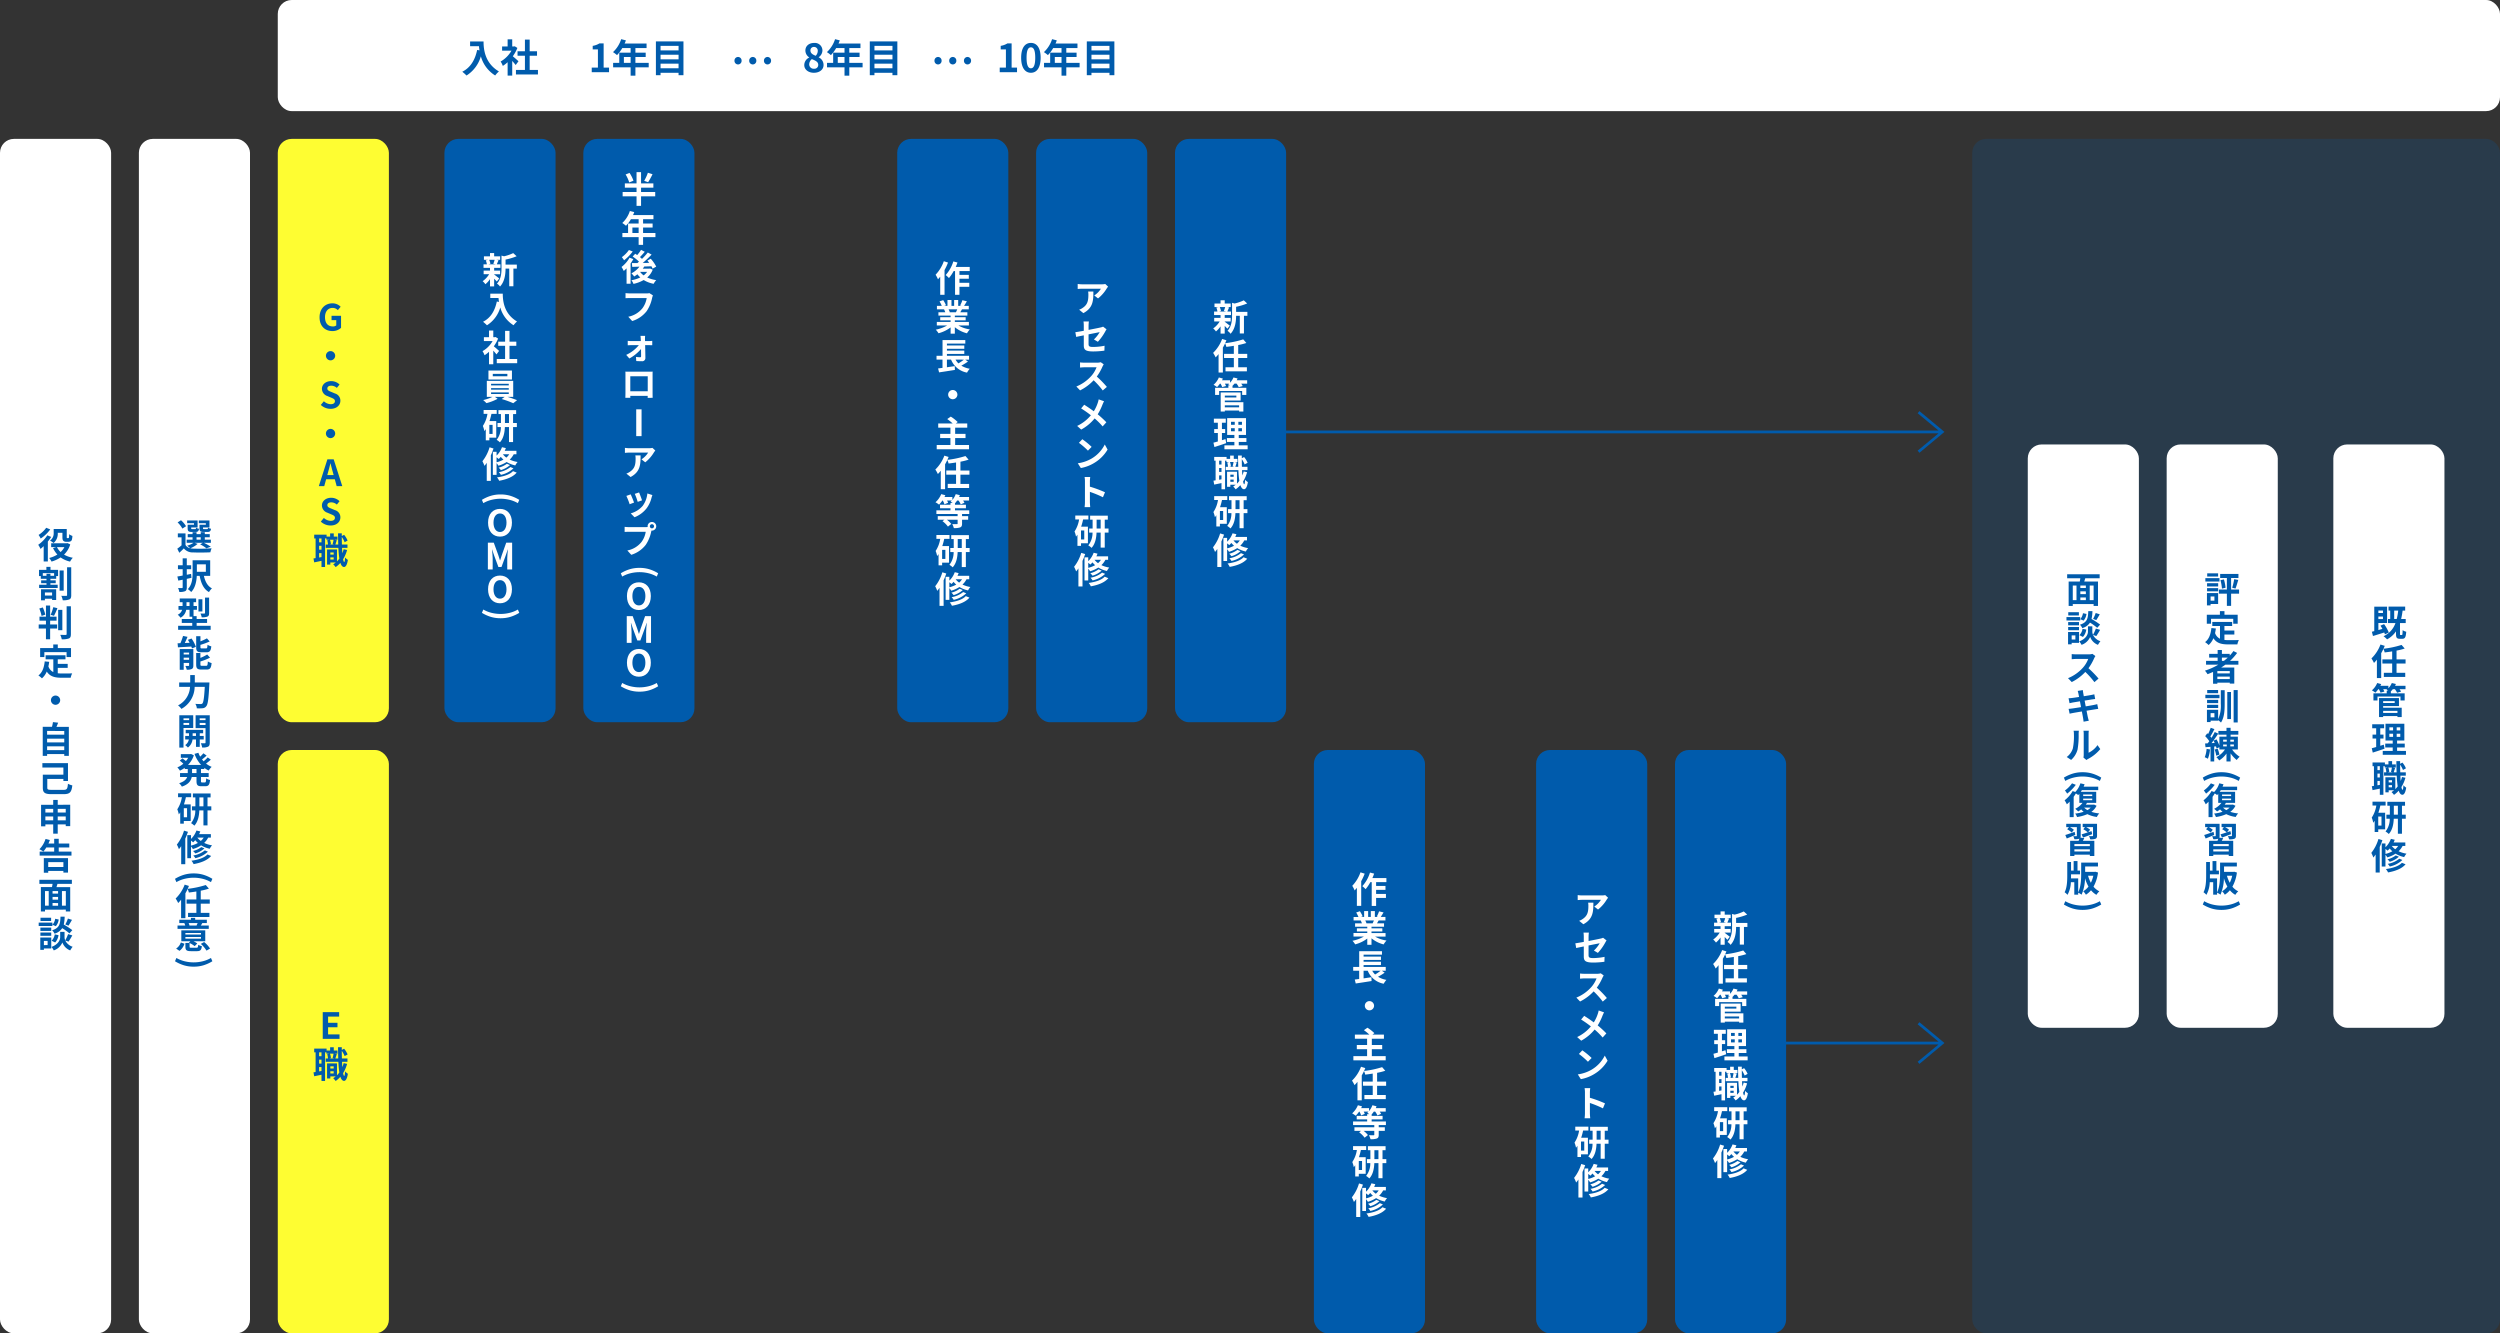 <svg xmlns="http://www.w3.org/2000/svg" width="900" height="480" viewBox="0 0 900 480">
  <rect x="0" y="0" width="900" height="480" fill="#333333" stroke="none"/>
  <g id="グループ_6588" data-name="グループ 6588" transform="translate(3460 6764)">
    <rect id="長方形_867" data-name="長方形 867" width="800" height="40" rx="5" transform="translate(-3360 -6764)" fill="#fff"/>
    <rect id="長方形_868" data-name="長方形 868" width="40" height="210" rx="5" transform="translate(-3360 -6714)" fill="#fefd32"/>
    <rect id="長方形_882" data-name="長方形 882" width="40" height="210" rx="5" transform="translate(-3360 -6494)" fill="#fefd32"/>
    <rect id="長方形_880" data-name="長方形 880" width="40" height="430" rx="5" transform="translate(-3410 -6714)" fill="#fff"/>
    <rect id="長方形_881" data-name="長方形 881" width="40" height="430" rx="5" transform="translate(-3460 -6714)" fill="#fff"/>
    <rect id="長方形_870" data-name="長方形 870" width="40" height="210" rx="5" transform="translate(-3300 -6714)" fill="#005bac"/>
    <rect id="長方形_876" data-name="長方形 876" width="40" height="210" rx="5" transform="translate(-3250 -6714)" fill="#005bac"/>
    <rect id="長方形_877" data-name="長方形 877" width="40" height="210" rx="5" transform="translate(-3137 -6714)" fill="#005bac"/>
    <rect id="長方形_878" data-name="長方形 878" width="40" height="210" rx="5" transform="translate(-3087 -6714)" fill="#005bac"/>
    <rect id="長方形_879" data-name="長方形 879" width="40" height="210" rx="5" transform="translate(-3037 -6714)" fill="#005bac"/>
    <rect id="長方形_886" data-name="長方形 886" width="190" height="430" rx="5" transform="translate(-2750 -6714)" fill="#005bac" opacity="0.2"/>
    <rect id="長方形_883" data-name="長方形 883" width="40" height="210" rx="5" transform="translate(-2987 -6494)" fill="#005bac"/>
    <rect id="長方形_884" data-name="長方形 884" width="40" height="210" rx="5" transform="translate(-2907 -6494)" fill="#005bac"/>
    <rect id="長方形_885" data-name="長方形 885" width="40" height="210" rx="5" transform="translate(-2857 -6494)" fill="#005bac"/>
    <path id="パス_7778" data-name="パス 7778" d="M-10.766-11.074V-9.38h3.192c.042.476.1.98.2,1.512l-.854-.154C-9-4.34-10.668-1.638-13.58-.168A13.3,13.3,0,0,1-12.054,1.19,12.115,12.115,0,0,0-6.888-5.726a11.829,11.829,0,0,0,5.152,6.9A8.963,8.963,0,0,1-.392-.28c-5.152-3.038-5.53-8.148-5.53-10.794ZM6.65-3.948c-.294-.28-1.372-1.246-2.044-1.792a13.589,13.589,0,0,0,1.652-3l-.938-.6-.294.07H4.4v-2.576H2.744v2.576H.756v1.512H4.13A10.458,10.458,0,0,1,.224-3.85a6.673,6.673,0,0,1,.784,1.582A11.585,11.585,0,0,0,2.744-3.612v4.83H4.4V-4.06c.476.518.952,1.078,1.246,1.47ZM10.682-.812V-5.936h2.646v-1.61H10.682v-4.186H8.974v4.186H6.314v1.61h2.66V-.812H5.74V.812h7.924V-.812Z" transform="translate(-3280 -6738)" fill="#005bac"/>
    <path id="パス_7779" data-name="パス 7779" d="M-16.975,0h6.23V-1.666h-1.946v-8.708h-1.526a6.463,6.463,0,0,1-2.408.882v1.274h1.876v6.552h-2.226ZM-5.4-3.36V-5.488h2.422V-3.36Zm8.932,0H-1.253V-5.488h3.7V-7.042h-3.7V-8.708H2.765v-1.61h-7.91a8.938,8.938,0,0,0,.462-1.148L-6.377-11.9a10.8,10.8,0,0,1-2.94,4.662A12.885,12.885,0,0,1-7.875-6.16a12.582,12.582,0,0,0,1.9-2.548h3v1.666H-7.063V-3.36H-9.275v1.6h6.3v3h1.722v-3H3.535ZM7.8-1.428V-3.08h6.482v1.652ZM14.287-6.3v1.652H7.8V-6.3Zm0-3.178v1.61H7.8v-1.61ZM6.125-11.1V1.064H7.8V.2h6.482v.868h1.764V-11.1Z" transform="translate(-3230 -6738)" fill="#005bac"/>
    <path id="パス_7780" data-name="パス 7780" d="M-5.3.2A1.287,1.287,0,0,0-4.025-1.148,1.287,1.287,0,0,0-5.3-2.492,1.289,1.289,0,0,0-6.587-1.148,1.289,1.289,0,0,0-5.3.2ZM-.007.2A1.289,1.289,0,0,0,1.281-1.148,1.289,1.289,0,0,0-.007-2.492,1.287,1.287,0,0,0-1.281-1.148,1.287,1.287,0,0,0-.007.2ZM5.3.2A1.3,1.3,0,0,0,6.587-1.148,1.3,1.3,0,0,0,5.3-2.492,1.287,1.287,0,0,0,4.025-1.148,1.287,1.287,0,0,0,5.3.2Z" transform="translate(-3189 -6741)" fill="#005bac"/>
    <path id="パス_7782" data-name="パス 7782" d="M-5.3.2A1.287,1.287,0,0,0-4.025-1.148,1.287,1.287,0,0,0-5.3-2.492,1.289,1.289,0,0,0-6.587-1.148,1.289,1.289,0,0,0-5.3.2ZM-.007.2A1.289,1.289,0,0,0,1.281-1.148,1.289,1.289,0,0,0-.007-2.492,1.287,1.287,0,0,0-1.281-1.148,1.287,1.287,0,0,0-.007.2ZM5.3.2A1.3,1.3,0,0,0,6.587-1.148,1.3,1.3,0,0,0,5.3-2.492,1.287,1.287,0,0,0,4.025-1.148,1.287,1.287,0,0,0,5.3.2Z" transform="translate(-3117 -6741)" fill="#005bac"/>
    <path id="パス_7781" data-name="パス 7781" d="M-14.007.2c2.1,0,3.486-1.2,3.486-2.772a3.013,3.013,0,0,0-1.736-2.772v-.07a3.018,3.018,0,0,0,1.33-2.366,2.719,2.719,0,0,0-3.01-2.758c-1.792,0-3.122,1.064-3.122,2.73a2.951,2.951,0,0,0,1.372,2.464v.07a3,3,0,0,0-1.778,2.7C-17.465-.952-15.981.2-14.007.2Zm.658-6.118c-1.092-.434-1.89-.91-1.89-1.89A1.2,1.2,0,0,1-13.979-9.1a1.32,1.32,0,0,1,1.372,1.442A2.481,2.481,0,0,1-13.349-5.922Zm-.6,4.662A1.588,1.588,0,0,1-15.687-2.8a2.491,2.491,0,0,1,.952-1.918c1.344.546,2.3.994,2.3,2.072A1.352,1.352,0,0,1-13.951-1.26ZM-5.4-3.36V-5.488h2.422V-3.36Zm8.932,0H-1.253V-5.488h3.7V-7.042h-3.7V-8.708H2.765v-1.61h-7.91a8.938,8.938,0,0,0,.462-1.148L-6.377-11.9a10.8,10.8,0,0,1-2.94,4.662A12.885,12.885,0,0,1-7.875-6.16a12.582,12.582,0,0,0,1.9-2.548h3v1.666H-7.063V-3.36H-9.275v1.6h6.3v3h1.722v-3H3.535ZM7.8-1.428V-3.08h6.482v1.652ZM14.287-6.3v1.652H7.8V-6.3Zm0-3.178v1.61H7.8v-1.61ZM6.125-11.1V1.064H7.8V.2h6.482v.868h1.764V-11.1Z" transform="translate(-3153 -6738)" fill="#005bac"/>
    <path id="パス_7783" data-name="パス 7783" d="M-21.1,0h6.23V-1.666h-1.946v-8.708H-18.34a6.463,6.463,0,0,1-2.408.882v1.274h1.876v6.552H-21.1ZM-9.87.2c2.114,0,3.5-1.848,3.5-5.418s-1.386-5.334-3.5-5.334-3.514,1.75-3.514,5.334S-11.984.2-9.87.2Zm0-1.61c-.9,0-1.568-.9-1.568-3.808S-10.766-8.96-9.87-8.96s1.554.84,1.554,3.738S-8.974-1.414-9.87-1.414Zm8.6-1.946V-5.488H1.148V-3.36Zm8.932,0H2.87V-5.488h3.7V-7.042H2.87V-8.708H6.888v-1.61h-7.91A8.938,8.938,0,0,0-.56-11.466L-2.254-11.9a10.8,10.8,0,0,1-2.94,4.662A12.885,12.885,0,0,1-3.752-6.16a12.582,12.582,0,0,0,1.9-2.548h3v1.666H-2.94V-3.36H-5.152v1.6h6.3v3H2.87v-3H7.658Zm4.27,1.932V-3.08H18.41v1.652ZM18.41-6.3v1.652H11.928V-6.3Zm0-3.178v1.61H11.928v-1.61ZM10.248-11.1V1.064h1.68V.2H18.41v.868h1.764V-11.1Z" transform="translate(-3079 -6738)" fill="#005bac"/>
    <path id="パス_7773" data-name="パス 7773" d="M.656.182A4.53,4.53,0,0,0,3.777-.975V-5.317H.358v1.573h1.7v1.9a1.926,1.926,0,0,1-1.2.364C-1.033-1.482-2-2.743-2-4.836-2-6.9-.878-8.151.721-8.151a2.578,2.578,0,0,1,1.9.806L3.634-8.567A4.048,4.048,0,0,0,.656-9.8C-1.9-9.8-3.958-7.943-3.958-4.771-3.958-1.56-1.957.182.656.182ZM0,7.4a1.664,1.664,0,1,0,0,3.328A1.676,1.676,0,0,0,1.664,9.06,1.676,1.676,0,0,0,0,7.4ZM0,28.182c2.223,0,3.536-1.339,3.536-2.912A2.658,2.658,0,0,0,1.6,22.657L.338,22.124c-.819-.325-1.495-.572-1.495-1.261,0-.637.533-1.014,1.378-1.014a3.069,3.069,0,0,1,2.041.793l.975-1.209A4.269,4.269,0,0,0,.221,18.2c-1.95,0-3.328,1.209-3.328,2.782a2.787,2.787,0,0,0,1.95,2.587l1.287.546c.858.364,1.443.585,1.443,1.3,0,.676-.533,1.1-1.534,1.1a3.785,3.785,0,0,1-2.444-1.066L-3.51,26.778A5.126,5.126,0,0,0,0,28.182ZM0,35.4a1.664,1.664,0,1,0,0,3.328A1.676,1.676,0,0,0,1.664,37.06,1.676,1.676,0,0,0,0,35.4ZM-.891,50.982c.286-1,.572-2.093.819-3.146h.065c.273,1.04.533,2.145.832,3.146l.286,1.053H-1.177ZM-4.219,56h1.95l.676-2.47h3.12L2.2,56H4.219L1.124,46.367H-1.138ZM0,70.182c2.223,0,3.536-1.339,3.536-2.912A2.658,2.658,0,0,0,1.6,64.657L.338,64.124c-.819-.325-1.495-.572-1.495-1.261,0-.637.533-1.014,1.378-1.014a3.069,3.069,0,0,1,2.041.793l.975-1.209A4.269,4.269,0,0,0,.221,60.2c-1.95,0-3.328,1.209-3.328,2.782a2.787,2.787,0,0,0,1.95,2.587l1.287.546c.858.364,1.443.585,1.443,1.3,0,.676-.533,1.1-1.534,1.1a3.785,3.785,0,0,1-2.444-1.066L-3.51,68.778A5.126,5.126,0,0,0,0,70.182ZM-.078,82.44v-.78h1.2v.78Zm1.2-2.561v.78h-1.2v-.78Zm-.039-4.563A13.237,13.237,0,0,1,.741,76.9l.663.143H-.455L.13,76.9a5.793,5.793,0,0,0-.338-1.586Zm-4.342.923h-.858v-1.4h.858Zm-.858,5.473V80.139h.858v1.417Zm.858-2.821h-.858v-1.4h.858Zm7.982-.169a12.271,12.271,0,0,1-.468,1.43q-.078-.877-.117-1.911h1.95v-1.2h-2c-.026-.871-.039-1.781-.039-2.743A8.916,8.916,0,0,1,5.07,76.2l1.066-.6a8.179,8.179,0,0,0-1.261-2.067l-.832.442V73H2.691c.013,1.443.039,2.808.078,4.043H1.729c.143-.416.325-1,.52-1.56l-.884-.169H2.483V74.185H1.157v-1.17H-.156v1.17H-1.43v-.7H-5.889v1.352h.507V81.92c-.273.052-.533.091-.767.117l.26,1.417c.78-.156,1.7-.351,2.626-.546v2.223h1.287v-10.3h.494v.481H-.455l-.754.182a6.982,6.982,0,0,1,.286,1.547h-.819v1.2H2.821a34.413,34.413,0,0,0,.351,3.848,7.1,7.1,0,0,1-.858,1V78.813H-1.261v5.434H-.078v-.754h1.95a7.827,7.827,0,0,1-.923.65,6.948,6.948,0,0,1,.884,1.014,8.981,8.981,0,0,0,1.7-1.521c.312.949.741,1.469,1.326,1.482.442,0,1.053-.455,1.378-2.561a4.522,4.522,0,0,1-1-.858c-.052,1.027-.156,1.625-.312,1.625s-.3-.364-.416-.988A12.779,12.779,0,0,0,5.954,79Z" transform="translate(-3341 -6645)" fill="#005bac"/>
    <path id="パス_7774" data-name="パス 7774" d="M-2.814,0H3.23V-1.612H-.891V-4.186H2.49V-5.8H-.891V-8.021H3.088V-9.633h-5.9ZM-.078,12.44v-.78h1.2v.78Zm1.2-2.561v.78h-1.2v-.78ZM1.079,5.316A13.237,13.237,0,0,1,.741,6.9l.663.143H-.455L.13,6.9A5.793,5.793,0,0,0-.208,5.316Zm-4.342.923h-.858v-1.4h.858Zm-.858,5.473V10.139h.858v1.417Zm.858-2.821h-.858v-1.4h.858Zm7.982-.169a12.271,12.271,0,0,1-.468,1.43q-.078-.878-.117-1.911h1.95v-1.2h-2c-.026-.871-.039-1.781-.039-2.743A8.916,8.916,0,0,1,5.07,6.2l1.066-.6A8.179,8.179,0,0,0,4.875,3.535l-.832.442V3H2.691c.013,1.443.039,2.808.078,4.043H1.729c.143-.416.325-1,.52-1.56l-.884-.169H2.483V4.185H1.157V3.015H-.156v1.17H-1.43v-.7H-5.889V4.835h.507V11.92c-.273.052-.533.091-.767.117l.26,1.417c.78-.156,1.7-.351,2.626-.546v2.223h1.287V4.835h.494v.481H-.455l-.754.182A6.982,6.982,0,0,1-.923,7.045h-.819v1.2H2.821a34.413,34.413,0,0,0,.351,3.848,7.1,7.1,0,0,1-.858,1V8.813H-1.261v5.434H-.078v-.754h1.95a7.827,7.827,0,0,1-.923.65,6.948,6.948,0,0,1,.884,1.014,8.981,8.981,0,0,0,1.7-1.521c.312.949.741,1.469,1.326,1.482.442,0,1.053-.455,1.378-2.561a4.522,4.522,0,0,1-1-.858c-.052,1.027-.156,1.625-.312,1.625s-.3-.364-.416-.988A12.779,12.779,0,0,0,5.954,8.995Z" transform="translate(-3341 -6390)" fill="#005bac"/>
    <path id="パス_7771" data-name="パス 7771" d="M3.237-10.816A16.054,16.054,0,0,1,1.911-7.9l1.417.494a30.662,30.662,0,0,0,1.586-2.873ZM-1.95-7.943a12.384,12.384,0,0,0-1.417-2.808l-1.417.559a12.154,12.154,0,0,1,1.3,2.873ZM5.876-3.887H.78V-5.434H5.213V-6.968H.78v-4.056H-.845v4.056H-5.057v1.534H-.845v1.547H-5.85v1.573H-.845V1.105H.78V-2.314h5.1ZM-2.34,10.88V8.9H-.091V10.88Zm8.294,0H1.508V8.9H4.94V7.461H1.508V5.914H5.239V4.419H-2.106a8.3,8.3,0,0,0,.429-1.066l-1.573-.4A10.025,10.025,0,0,1-5.98,7.279a11.964,11.964,0,0,1,1.339,1A11.683,11.683,0,0,0-2.873,5.914H-.091V7.461h-3.8V10.88H-5.941v1.482h5.85v2.782h1.6V12.362H5.954ZM-3.588,17a10.862,10.862,0,0,1-2.548,2.574,11.83,11.83,0,0,1,.806,1.131,15.982,15.982,0,0,0,3.107-3.172Zm.234,2.769a11.089,11.089,0,0,1-2.9,3.341,9.39,9.39,0,0,1,.806,1.443,11.509,11.509,0,0,0,1.014-.962v5.564H-2.99V21.851A17.42,17.42,0,0,0-2,20.278Zm3.8,5.1H2.964a5.788,5.788,0,0,1-1.248,1.274A5.936,5.936,0,0,1,.429,24.88Zm3.575-1.209-.247.052H1.417c.182-.247.351-.507.507-.767.845-.026,1.729-.052,2.587-.091a7.5,7.5,0,0,1,.429.858l1.3-.728a12.817,12.817,0,0,0-1.976-2.847l-1.2.663c.221.26.442.533.65.832l-2.327.039a41.546,41.546,0,0,0,3.185-3.016L3.211,17.9a23.325,23.325,0,0,1-2.093,2.3,9.775,9.775,0,0,0-.741-.65C.923,19,1.56,18.3,2.119,17.639L.78,16.95A14.182,14.182,0,0,1-.611,18.822c-.247-.169-.494-.325-.715-.468l-.923,1A14.788,14.788,0,0,1,.039,21.2c-.182.169-.377.338-.559.494-.741.013-1.417.013-2,.013l.13,1.365,2.6-.078a8.391,8.391,0,0,1-2.9,2.405,9.01,9.01,0,0,1,1,1.144,12.575,12.575,0,0,0,1.17-.806A7.081,7.081,0,0,0,.507,26.869a11.239,11.239,0,0,1-3.2,1.014A5.028,5.028,0,0,1-1.95,29.2a12.705,12.705,0,0,0,3.679-1.391A10.53,10.53,0,0,0,5.317,29.17a5.781,5.781,0,0,1,.923-1.326A11.665,11.665,0,0,1,3,26.9a7.1,7.1,0,0,0,1.976-2.808Zm1.04,9.684-1.274-.819a4.358,4.358,0,0,1-1.027.1H-3.25c-.429,0-1.17-.065-1.56-.1v1.833c.338-.026.962-.052,1.547-.052H2.8A8.229,8.229,0,0,1,1.274,37.97a8.648,8.648,0,0,1-5.1,3.055l1.417,1.547a10.4,10.4,0,0,0,5.226-3.588,13.36,13.36,0,0,0,1.95-4.732A5.678,5.678,0,0,1,5.057,33.342ZM2.249,47.914H.572c.052.351.091.767.1,1.079.013.247.026.507.026.793H-2.834a11.537,11.537,0,0,1-1.183-.078v1.6c.377-.026.845-.052,1.222-.052H-.013a12.766,12.766,0,0,1-4.55,3.5l1.131,1.3a14.777,14.777,0,0,0,4.2-3.419c.013.988.026,1.937.026,2.574,0,.26-.091.4-.338.4a11.876,11.876,0,0,1-1.5-.117l.1,1.482c.585.039,1.391.065,2.015.065A1.133,1.133,0,0,0,2.34,55.9c-.013-1.326-.052-3.094-.091-4.641h1.56c.286,0,.689.013,1,.026V49.708c-.234.026-.728.078-1.066.078H2.21c0-.286-.013-.559-.013-.793A9.528,9.528,0,0,1,2.249,47.914ZM-4.862,60.783c.026.364.026.9.026,1.261V68.4c0,.624-.039,1.755-.039,1.82h1.794c0-.039,0-.338-.013-.7H3.172c0,.377-.013.676-.013.7H4.953c0-.052-.026-1.3-.026-1.807v-6.37c0-.39,0-.871.026-1.261-.468.026-.962.026-1.287.026h-7.15C-3.835,60.809-4.329,60.8-4.862,60.783Zm1.768,1.677H3.185v5.4H-3.094ZM-.962,84H.962V74.367H-.962Zm6.877,5.2-1.027-.962a6.7,6.7,0,0,1-1.326.117H-3.445a10.306,10.306,0,0,1-1.586-.13v1.807c.611-.052,1.04-.091,1.586-.091H3.328A7.731,7.731,0,0,1,.936,92.358l1.352,1.079a13.24,13.24,0,0,0,3.12-3.562A6.545,6.545,0,0,1,5.915,89.2Zm-5.3,1.755H-1.274a7.207,7.207,0,0,1,.091,1.17c0,2.132-.312,3.51-1.963,4.654a5.137,5.137,0,0,1-1.365.715l1.521,1.235C.546,96.83.611,94.178.611,90.954ZM.065,104.278l-1.547.507a21.653,21.653,0,0,1,1.053,2.886l1.56-.546C.949,106.527.312,104.837.065,104.278Zm4.8.949-1.82-.585A8.891,8.891,0,0,1,1.378,109.1a8.747,8.747,0,0,1-4.316,2.717l1.365,1.391a10.152,10.152,0,0,0,4.355-3.224,10.482,10.482,0,0,0,1.768-3.809C4.628,105.916,4.706,105.643,4.862,105.227Zm-7.813-.26-1.56.559a26.258,26.258,0,0,1,1.183,3l1.586-.6C-2,107.2-2.626,105.63-2.951,104.967Zm6.9,11.5a.748.748,0,1,1,.754.741A.755.755,0,0,1,3.952,116.471Zm-.806,0a1.44,1.44,0,0,0,.026.247,5.609,5.609,0,0,1-.741.052H-3.588a14.474,14.474,0,0,1-1.547-.1V118.5c.325-.026.949-.052,1.547-.052H2.457a8.169,8.169,0,0,1-1.521,3.666,8.522,8.522,0,0,1-5.1,3.055l1.417,1.56a10.441,10.441,0,0,0,5.226-3.6,13.123,13.123,0,0,0,1.95-4.732c.039-.117.065-.247.1-.39a.741.741,0,0,0,.169.013,1.554,1.554,0,1,0-1.56-1.547Z" transform="translate(-3230 -6691)" fill="#fff"/>
    <path id="パス_7770" data-name="パス 7770" d="M-3.224-10.959A13.524,13.524,0,0,1-6.188-6.1,10.564,10.564,0,0,1-5.33-4.446c.26-.286.533-.611.806-.936v6.5h1.56v-8.9a20.251,20.251,0,0,0,1.248-2.7ZM6.1-7.423V-8.892H1.053A15.364,15.364,0,0,0,1.69-10.5L.195-10.881a12.906,12.906,0,0,1-2.756,4.9A10.514,10.514,0,0,1-1.378-4.9a14.435,14.435,0,0,0,1.7-2.522H.819V1.131H2.4V-1.755H5.941v-1.43H2.4V-4.654H5.772v-1.4H2.4V-7.423ZM1.6,6.369c-.143.351-.3.728-.455,1.04H-1.287l.221-.039a6.984,6.984,0,0,0-.442-1Zm4.2,5.8V10.893H.741v-.572h3.9V9.2H.741V8.618H5.252V7.409H2.7c.195-.312.4-.663.611-1.04H5.759V5.108H4.069c.3-.455.65-1.04,1.014-1.638L3.458,3.08a10.472,10.472,0,0,1-.819,1.885l.468.143H1.95V2.989H.494V5.108H-.468V2.989H-1.911V5.108H-3.094l.637-.234a9.837,9.837,0,0,0-.988-1.833L-4.771,3.5a11.653,11.653,0,0,1,.806,1.612H-5.707V6.369H-2.99l-.156.026A5.842,5.842,0,0,1-2.7,7.409h-2.47V8.618H-.78V9.2H-4.524v1.118H-.78v.572H-5.746v1.274h3.731a13.658,13.658,0,0,1-4.108,1.521,7.211,7.211,0,0,1,.988,1.287A12.332,12.332,0,0,0-.78,12.869v2.262H.741v-2.34a11.1,11.1,0,0,0,4.368,2.2,7.272,7.272,0,0,1,1.04-1.4,11.614,11.614,0,0,1-4.121-1.417Zm-1.781,12.3a18.31,18.31,0,0,1-1.989,1.352A6.186,6.186,0,0,1,1,24.464Zm.455,0H5.863V23.1H-2.106v-.676H4.147v-1.2H-2.106v-.65H4.147v-1.2H-2.106v-.689H4.511V17.431h-8.2V23.1H-5.85v1.365H-3.7v2.977c-.585.065-1.118.143-1.586.195l.351,1.417c1.573-.234,3.718-.559,5.707-.884L.7,26.8c-.936.143-1.9.286-2.808.416V24.464H-.611a7.638,7.638,0,0,0,5.746,4.68,6.868,6.868,0,0,1,.975-1.391,8.6,8.6,0,0,1-3.029-1.118,21.889,21.889,0,0,0,2.392-1.469ZM0,35.4a1.664,1.664,0,1,0,0,3.328A1.676,1.676,0,0,0,1.664,37.06,1.676,1.676,0,0,0,0,35.4ZM.858,55.207V52.7H4.589V51.2H.858V48.954H5.213V47.446H1.092l.689-.507a14.764,14.764,0,0,0-2.5-1.963l-1.274.884a19.213,19.213,0,0,1,1.95,1.586h-5.2v1.508H-.845V51.2H-4.55V52.7H-.845v2.509h-4.94v1.521H5.85V55.207ZM6.006,65.879V64.384H2.756V61.212a21.527,21.527,0,0,0,2.938-.741l-1.131-1.3A34.211,34.211,0,0,1-1.95,60.549c.169-.351.312-.689.455-1.04l-1.534-.481a13.53,13.53,0,0,1-3.25,5,12.087,12.087,0,0,1,.91,1.625,12.114,12.114,0,0,0,1.053-1.2v6.656h1.547v-8.97a14.762,14.762,0,0,0,.806-1.56,6.035,6.035,0,0,1,.442,1.287c.871-.1,1.794-.221,2.7-.377v2.886H-2.34v1.495H1.183v3.328h-3v1.482h7.7V69.207H2.756V65.879ZM5.928,80.035V78.722H.793v-.741H4.732V76.707H.793v-.52a6.982,6.982,0,0,0,.767-1h.507a7.3,7.3,0,0,1,.806,1.378L4.2,76a6.206,6.206,0,0,0-.494-.819H5.863V73.925H2.275a5.509,5.509,0,0,0,.273-.663l-1.482-.377A6.62,6.62,0,0,1-.143,74.978V73.925H-2.99c.117-.221.221-.429.312-.65l-1.482-.39A7.859,7.859,0,0,1-6.227,75.81a9.632,9.632,0,0,1,1.287.858,11.4,11.4,0,0,0,1.209-1.482h.13A7.291,7.291,0,0,1-3,76.551L-1.677,76a5.6,5.6,0,0,0-.39-.819H-.325a3.765,3.765,0,0,1-.468.442c.195.1.481.286.754.455h-.78v.624h-3.77v1.274h3.77v.741H-5.9v1.313H1.742v.78h-7.15v1.3h2.392l-.689.52a8.714,8.714,0,0,1,1.963,1.95l1.2-.962a8,8,0,0,0-1.573-1.508H1.742v1.378c0,.156-.065.208-.273.208s-.988,0-1.651-.026a6.5,6.5,0,0,1,.559,1.443,6.425,6.425,0,0,0,2.249-.234c.559-.234.715-.6.715-1.365v-1.4h2.2v-1.3h-2.2v-.78ZM-2.665,96.206h-1.17v-3.25h1.17ZM-1.183,89V87.6H-5.9V89h1.378a10.909,10.909,0,0,1-1.651,4.342,8.646,8.646,0,0,1,.533,1.846c.182-.221.351-.455.52-.7v4.03h1.287v-.949h2.483v-5.98H-3.783A21.679,21.679,0,0,0-3.081,89ZM1.781,92.28V89.069H3.237V92.28Zm4.29,0H4.706V89.069H5.811v-1.43H-.559v1.43h.9V92.28H-.9v1.456H.312a7.289,7.289,0,0,1-1.521,4.6,6.2,6.2,0,0,1,1.17.9c1.339-1.417,1.716-3.588,1.794-5.5H3.237v5.408H4.706V93.736H6.071Zm-9.828,8.748a14.722,14.722,0,0,1-2.574,5.018,12.155,12.155,0,0,1,.741,1.664,10.392,10.392,0,0,0,.819-1.092v6.5H-3.3v-9.2c.364-.806.689-1.651.962-2.457Zm2.522,3.588a7.428,7.428,0,0,1,.767.624,7.163,7.163,0,0,0,.754-.78,8.617,8.617,0,0,0,.962,1,9.877,9.877,0,0,1-2.483.962Zm4.563-1.079a5.065,5.065,0,0,1-1.04,1.2,6.113,6.113,0,0,1-1.248-1.2Zm2.587,0v-1.248H1.69a9.149,9.149,0,0,0,.416-.975l-1.391-.325a7.9,7.9,0,0,1-1.95,3.029V102.64H-2.574v8.32h1.339v-4.238a5.676,5.676,0,0,1,.676.936A11.209,11.209,0,0,0,2.4,106.319,9.814,9.814,0,0,0,5.5,107.554a6.231,6.231,0,0,1,.832-1.235,10.084,10.084,0,0,1-2.834-.871,7.048,7.048,0,0,0,1.443-1.911Zm-2.171,4.6a8.924,8.924,0,0,1-4.173,1.846,4.72,4.72,0,0,1,.754.962,9.469,9.469,0,0,0,4.524-2.353ZM2.47,106.956a7.8,7.8,0,0,1-2.99,1.4,4.015,4.015,0,0,1,.819.884,8.41,8.41,0,0,0,3.3-1.82Zm2.21,2.652c-1.118,1.222-3.367,1.924-5.759,2.249a5.388,5.388,0,0,1,.78,1.222c2.652-.481,4.953-1.352,6.305-2.938Z" transform="translate(-3117 -6659)" fill="#fff"/>
    <path id="パス_7769" data-name="パス 7769" d="M5.915-8.8,4.888-9.763a6.7,6.7,0,0,1-1.326.117H-3.445a10.306,10.306,0,0,1-1.586-.13v1.807c.611-.052,1.04-.091,1.586-.091H3.328A7.731,7.731,0,0,1,.936-5.642L2.288-4.563a13.24,13.24,0,0,0,3.12-3.562A6.546,6.546,0,0,1,5.915-8.8ZM.611-7.046H-1.274a7.207,7.207,0,0,1,.091,1.17c0,2.132-.312,3.51-1.963,4.654a5.137,5.137,0,0,1-1.365.715L-2.99.728C.546-1.17.611-3.822.611-7.046ZM-2.834,12.271c0,1.534.429,2.249,3.393,2.249a30.558,30.558,0,0,0,4.03-.286l.052-1.768a21.238,21.238,0,0,1-4.095.442c-1.43,0-1.664-.286-1.664-1.092V8.371c1.846-.377,3.6-.715,4-.806A11.069,11.069,0,0,1,.806,10.2l1.43.845A18.631,18.631,0,0,0,4.927,7.266c.117-.234.312-.533.429-.715L4.108,5.589a3.665,3.665,0,0,1-.923.3c-.585.143-2.405.507-4.3.871V5.225A13.663,13.663,0,0,1-1,3.73H-2.938a11.244,11.244,0,0,1,.1,1.495V7.084c-1.287.234-2.431.429-3.042.507l.312,1.7c.546-.13,1.573-.338,2.73-.572Zm7.176,6.915-1.066-.793a4.659,4.659,0,0,1-1.339.169H-2.652a14.524,14.524,0,0,1-1.534-.091v1.846c.273-.013.988-.091,1.534-.091H1.755A10.073,10.073,0,0,1-.182,23.411a14.573,14.573,0,0,1-5.33,3.731l1.339,1.4A17.124,17.124,0,0,0,.715,24.893a29.645,29.645,0,0,1,3.276,3.679l1.482-1.287a36.546,36.546,0,0,0-3.627-3.718,19.113,19.113,0,0,0,2.041-3.575A6.143,6.143,0,0,1,4.342,19.186Zm.117,13.259-1.937-.676a8.108,8.108,0,0,1-.312,1.2A13.481,13.481,0,0,1,.767,36.059c-1.053-.78-2.418-1.716-3.458-2.353L-3.8,35.032A35.743,35.743,0,0,1-.286,37.5a14.306,14.306,0,0,1-4.94,3.835L-3.77,42.65a16.252,16.252,0,0,0,4.836-4.017,26.176,26.176,0,0,1,2.886,2.873l1.339-1.482a34.04,34.04,0,0,0-3.12-2.873,19.633,19.633,0,0,0,1.742-3.536C4.043,33.316,4.29,32.744,4.459,32.445ZM-3.367,46.12l-1.222,1.3a27.03,27.03,0,0,1,3.25,2.808l1.326-1.352A26.256,26.256,0,0,0-3.367,46.12Zm-1.625,8.658L-3.9,56.494A14.079,14.079,0,0,0,.923,54.661a13.824,13.824,0,0,0,4.81-4.81L4.719,48.018A12.241,12.241,0,0,1-.013,53.075,13.4,13.4,0,0,1-4.992,54.778Zm2.574,13.974a14.278,14.278,0,0,1-.13,1.82H-.52c-.052-.533-.117-1.443-.117-1.82V65.073A37.549,37.549,0,0,1,4.056,67.01L4.8,65.216A42.458,42.458,0,0,0-.637,63.2V61.277a14.134,14.134,0,0,1,.117-1.56H-2.548a9.024,9.024,0,0,1,.13,1.56Zm-.247,13.454h-1.17v-3.25h1.17ZM-1.183,75V73.6H-5.9V75h1.378a10.909,10.909,0,0,1-1.651,4.342,8.646,8.646,0,0,1,.533,1.846c.182-.221.351-.455.52-.7v4.03h1.287v-.949h2.483v-5.98H-3.783A21.679,21.679,0,0,0-3.081,75ZM1.781,78.28V75.069H3.237V78.28Zm4.29,0H4.706V75.069H5.811v-1.43H-.559v1.43h.9V78.28H-.9v1.456H.312a7.289,7.289,0,0,1-1.521,4.6,6.2,6.2,0,0,1,1.17.9c1.339-1.417,1.716-3.588,1.794-5.5H3.237v5.408H4.706V79.736H6.071Zm-9.828,8.748a14.722,14.722,0,0,1-2.574,5.018A12.155,12.155,0,0,1-5.59,93.71a10.392,10.392,0,0,0,.819-1.092v6.5H-3.3v-9.2c.364-.806.689-1.651.962-2.457Zm2.522,3.588a7.428,7.428,0,0,1,.767.624,7.163,7.163,0,0,0,.754-.78,8.617,8.617,0,0,0,.962,1,9.877,9.877,0,0,1-2.483.962Zm4.563-1.079a5.065,5.065,0,0,1-1.04,1.2,6.113,6.113,0,0,1-1.248-1.2Zm2.587,0V88.289H1.69a9.149,9.149,0,0,0,.416-.975L.715,86.989a7.9,7.9,0,0,1-1.95,3.029V88.64H-2.574v8.32h1.339V92.722a5.676,5.676,0,0,1,.676.936A11.209,11.209,0,0,0,2.4,92.319,9.814,9.814,0,0,0,5.5,93.554a6.231,6.231,0,0,1,.832-1.235A10.084,10.084,0,0,1,3.5,91.448,7.048,7.048,0,0,0,4.94,89.537Zm-2.171,4.6A8.924,8.924,0,0,1-.429,95.985a4.72,4.72,0,0,1,.754.962,9.469,9.469,0,0,0,4.524-2.353ZM2.47,92.956a7.8,7.8,0,0,1-2.99,1.4,4.015,4.015,0,0,1,.819.884,8.41,8.41,0,0,0,3.3-1.82Zm2.21,2.652c-1.118,1.222-3.367,1.924-5.759,2.249A5.388,5.388,0,0,1-.3,99.079c2.652-.481,4.953-1.352,6.305-2.938Z" transform="translate(-3067 -6652)" fill="#fff"/>
    <path id="パス_7768" data-name="パス 7768" d="M-1.937-8.463a9.717,9.717,0,0,1-.481,1.43l.858.182H-4.108l.65-.182A5.126,5.126,0,0,0-3.9-8.463Zm-.169,5.187H.039v-1.3H-2.106v-1H.156V-6.851H-1.157c.182-.39.39-.91.624-1.469l-.754-.143H.052V-9.724H-2.106v-1.183H-3.6v1.183H-5.785v1.261h1.456l-.793.182a6.022,6.022,0,0,1,.39,1.43h-1.2v1.274H-3.6v1H-5.889v1.3h1.976A8.529,8.529,0,0,1-6.253-.767a5.713,5.713,0,0,1,1,1.092A9.183,9.183,0,0,0-3.6-1.508V1.105h1.495V-1.664A12.166,12.166,0,0,1-1.157-.65l.9-1.105c-.3-.234-1.378-1.092-1.846-1.417ZM6.058-6.734H2v-1.82a21.067,21.067,0,0,0,3.991-1.2L4.758-10.881A15.3,15.3,0,0,1,1.443-9.737l-.9-.247v4.5c0,1.794-.156,4-1.651,5.59A3.563,3.563,0,0,1,0,1.157C1.716-.624,1.989-3.367,2-5.3H3.328V1.053H4.823V-5.3H6.058ZM6.006,9.879V8.384H2.756V5.212a21.527,21.527,0,0,0,2.938-.741l-1.131-1.3A34.211,34.211,0,0,1-1.95,4.549c.169-.351.312-.689.455-1.04l-1.534-.481a13.53,13.53,0,0,1-3.25,5.005,12.087,12.087,0,0,1,.91,1.625,12.114,12.114,0,0,0,1.053-1.2v6.656h1.547V6.148a14.762,14.762,0,0,0,.806-1.56,6.035,6.035,0,0,1,.442,1.287c.871-.1,1.794-.221,2.7-.377V8.384H-2.34V9.879H1.183v3.328h-3v1.482h7.7V13.207H2.756V9.879ZM3.081,26.921v.728H-2.067v-.728Zm-.988-3.51v.676h-4.16v-.676Zm-4.16,1.781H3.627v-2.9H-3.549v6.851h1.482v-.351H3.081v.351H4.615V25.79H-2.067ZM5.98,17.9H2.21q.176-.332.312-.663l-1.469-.351A5.994,5.994,0,0,1-.182,18.77V17.9H-3.068c.1-.208.208-.416.3-.624l-1.443-.39a6.979,6.979,0,0,1-1.911,2.639,8.133,8.133,0,0,1,1.261.832,9.6,9.6,0,0,0,1.04-1.248h.208a6.635,6.635,0,0,1,.6,1.248l1.391-.39a6.555,6.555,0,0,0-.429-.858H-.533c-.1.091-.221.182-.325.26.169.078.416.195.65.325H-.78v.91H-5.564v2.574h1.456V21.76H4.173v1.417H5.681V20.6H.7v-.7a8.729,8.729,0,0,0,.715-.793h.754a7.664,7.664,0,0,1,.78,1.274l1.43-.4a6.54,6.54,0,0,0-.546-.871H5.98ZM-1.833,39.075c-.416.143-.845.273-1.274.4v-2.6h1.17V35.461h-1.17V33.173h1.391V31.73h-4.29v1.443h1.43v2.288H-5.889v1.417h1.313v3.055c-.6.169-1.131.312-1.586.429l.351,1.573c1.248-.4,2.808-.9,4.238-1.4Zm2-3.926H1.508v1.118H.169Zm0-2.3H1.508V33.94H.169ZM4.1,33.94H2.808V32.848H4.1Zm0,2.327H2.808V35.149H4.1ZM2.951,41.324V40.089H5.707V38.7H2.951V37.58H5.564V31.535H-1.222V37.58h2.6V38.7H-1.313v1.391H1.378v1.235H-2.21v1.4H6.149v-1.4ZM-.078,54.44v-.78h1.2v.78Zm1.2-2.561v.78h-1.2v-.78Zm-.039-4.563A13.237,13.237,0,0,1,.741,48.9l.663.143H-.455L.13,48.9a5.793,5.793,0,0,0-.338-1.586Zm-4.342.923h-.858v-1.4h.858Zm-.858,5.473V52.139h.858v1.417Zm.858-2.821h-.858v-1.4h.858Zm7.982-.169a12.271,12.271,0,0,1-.468,1.43q-.078-.877-.117-1.911h1.95v-1.2h-2c-.026-.871-.039-1.781-.039-2.743A8.916,8.916,0,0,1,5.07,48.2l1.066-.6a8.179,8.179,0,0,0-1.261-2.067l-.832.442V45H2.691c.013,1.443.039,2.808.078,4.043H1.729c.143-.416.325-1,.52-1.56l-.884-.169H2.483V46.185H1.157v-1.17H-.156v1.17H-1.43v-.7H-5.889v1.352h.507V53.92c-.273.052-.533.091-.767.117l.26,1.417c.78-.156,1.7-.351,2.626-.546v2.223h1.287v-10.3h.494v.481H-.455l-.754.182a6.982,6.982,0,0,1,.286,1.547h-.819v1.2H2.821a34.413,34.413,0,0,0,.351,3.848,7.1,7.1,0,0,1-.858,1V50.813H-1.261v5.434H-.078v-.754h1.95a7.827,7.827,0,0,1-.923.65,6.947,6.947,0,0,1,.884,1.014,8.981,8.981,0,0,0,1.7-1.521c.312.949.741,1.469,1.326,1.482.442,0,1.053-.455,1.378-2.561a4.522,4.522,0,0,1-1-.858c-.052,1.027-.156,1.625-.312,1.625s-.3-.364-.416-.988a12.779,12.779,0,0,0,1.443-3.341ZM-2.665,68.206h-1.17v-3.25h1.17ZM-1.183,61V59.6H-5.9V61h1.378a10.909,10.909,0,0,1-1.651,4.342,8.646,8.646,0,0,1,.533,1.846c.182-.221.351-.455.52-.7v4.03h1.287v-.949h2.483v-5.98H-3.783A21.68,21.68,0,0,0-3.081,61ZM1.781,64.28V61.069H3.237V64.28Zm4.29,0H4.706V61.069H5.811v-1.43H-.559v1.43h.9V64.28H-.9v1.456H.312a7.289,7.289,0,0,1-1.521,4.6,6.2,6.2,0,0,1,1.17.9c1.339-1.417,1.716-3.588,1.794-5.5H3.237v5.408H4.706V65.736H6.071Zm-9.828,8.748a14.722,14.722,0,0,1-2.574,5.018A12.155,12.155,0,0,1-5.59,79.71a10.392,10.392,0,0,0,.819-1.092v6.5H-3.3v-9.2c.364-.806.689-1.651.962-2.457Zm2.522,3.588a7.428,7.428,0,0,1,.767.624,7.163,7.163,0,0,0,.754-.78,8.617,8.617,0,0,0,.962,1,9.877,9.877,0,0,1-2.483.962Zm4.563-1.079a5.065,5.065,0,0,1-1.04,1.2,6.113,6.113,0,0,1-1.248-1.2Zm2.587,0V74.289H1.69a9.149,9.149,0,0,0,.416-.975L.715,72.989a7.9,7.9,0,0,1-1.95,3.029V74.64H-2.574v8.32h1.339V78.722a5.676,5.676,0,0,1,.676.936A11.209,11.209,0,0,0,2.4,78.319,9.814,9.814,0,0,0,5.5,79.554a6.231,6.231,0,0,1,.832-1.235A10.084,10.084,0,0,1,3.5,77.448,7.048,7.048,0,0,0,4.94,75.537Zm-2.171,4.6A8.924,8.924,0,0,1-.429,81.985a4.72,4.72,0,0,1,.754.962,9.469,9.469,0,0,0,4.524-2.353ZM2.47,78.956a7.8,7.8,0,0,1-2.99,1.4,4.015,4.015,0,0,1,.819.884,8.41,8.41,0,0,0,3.3-1.82Zm2.21,2.652c-1.118,1.222-3.367,1.924-5.759,2.249A5.388,5.388,0,0,1-.3,85.079c2.652-.481,4.953-1.352,6.305-2.938Z" transform="translate(-3017 -6645)" fill="#fff"/>
    <path id="パス_7767" data-name="パス 7767" d="M-3.224-10.959A13.524,13.524,0,0,1-6.188-6.1,10.564,10.564,0,0,1-5.33-4.446c.26-.286.533-.611.806-.936v6.5h1.56v-8.9a20.251,20.251,0,0,0,1.248-2.7ZM6.1-7.423V-8.892H1.053A15.364,15.364,0,0,0,1.69-10.5L.195-10.881a12.906,12.906,0,0,1-2.756,4.9A10.514,10.514,0,0,1-1.378-4.9a14.435,14.435,0,0,0,1.7-2.522H.819V1.131H2.4V-1.755H5.941v-1.43H2.4V-4.654H5.772v-1.4H2.4V-7.423ZM1.6,6.369c-.143.351-.3.728-.455,1.04H-1.287l.221-.039a6.984,6.984,0,0,0-.442-1Zm4.2,5.8V10.893H.741v-.572h3.9V9.2H.741V8.618H5.252V7.409H2.7c.195-.312.4-.663.611-1.04H5.759V5.108H4.069c.3-.455.65-1.04,1.014-1.638L3.458,3.08a10.472,10.472,0,0,1-.819,1.885l.468.143H1.95V2.989H.494V5.108H-.468V2.989H-1.911V5.108H-3.094l.637-.234a9.837,9.837,0,0,0-.988-1.833L-4.771,3.5a11.653,11.653,0,0,1,.806,1.612H-5.707V6.369H-2.99l-.156.026A5.842,5.842,0,0,1-2.7,7.409h-2.47V8.618H-.78V9.2H-4.524v1.118H-.78v.572H-5.746v1.274h3.731a13.658,13.658,0,0,1-4.108,1.521,7.211,7.211,0,0,1,.988,1.287A12.332,12.332,0,0,0-.78,12.869v2.262H.741v-2.34a11.1,11.1,0,0,0,4.368,2.2,7.272,7.272,0,0,1,1.04-1.4,11.614,11.614,0,0,1-4.121-1.417Zm-1.781,12.3a18.31,18.31,0,0,1-1.989,1.352A6.186,6.186,0,0,1,1,24.464Zm.455,0H5.863V23.1H-2.106v-.676H4.147v-1.2H-2.106v-.65H4.147v-1.2H-2.106v-.689H4.511V17.431h-8.2V23.1H-5.85v1.365H-3.7v2.977c-.585.065-1.118.143-1.586.195l.351,1.417c1.573-.234,3.718-.559,5.707-.884L.7,26.8c-.936.143-1.9.286-2.808.416V24.464H-.611a7.638,7.638,0,0,0,5.746,4.68,6.868,6.868,0,0,1,.975-1.391,8.6,8.6,0,0,1-3.029-1.118,21.889,21.889,0,0,0,2.392-1.469ZM0,35.4a1.664,1.664,0,1,0,0,3.328A1.676,1.676,0,0,0,1.664,37.06,1.676,1.676,0,0,0,0,35.4ZM.858,55.207V52.7H4.589V51.2H.858V48.954H5.213V47.446H1.092l.689-.507a14.764,14.764,0,0,0-2.5-1.963l-1.274.884a19.213,19.213,0,0,1,1.95,1.586h-5.2v1.508H-.845V51.2H-4.55V52.7H-.845v2.509h-4.94v1.521H5.85V55.207ZM6.006,65.879V64.384H2.756V61.212a21.527,21.527,0,0,0,2.938-.741l-1.131-1.3A34.211,34.211,0,0,1-1.95,60.549c.169-.351.312-.689.455-1.04l-1.534-.481a13.53,13.53,0,0,1-3.25,5,12.087,12.087,0,0,1,.91,1.625,12.114,12.114,0,0,0,1.053-1.2v6.656h1.547v-8.97a14.762,14.762,0,0,0,.806-1.56,6.035,6.035,0,0,1,.442,1.287c.871-.1,1.794-.221,2.7-.377v2.886H-2.34v1.495H1.183v3.328h-3v1.482h7.7V69.207H2.756V65.879ZM5.928,80.035V78.722H.793v-.741H4.732V76.707H.793v-.52a6.982,6.982,0,0,0,.767-1h.507a7.3,7.3,0,0,1,.806,1.378L4.2,76a6.206,6.206,0,0,0-.494-.819H5.863V73.925H2.275a5.509,5.509,0,0,0,.273-.663l-1.482-.377A6.62,6.62,0,0,1-.143,74.978V73.925H-2.99c.117-.221.221-.429.312-.65l-1.482-.39A7.859,7.859,0,0,1-6.227,75.81a9.632,9.632,0,0,1,1.287.858,11.4,11.4,0,0,0,1.209-1.482h.13A7.291,7.291,0,0,1-3,76.551L-1.677,76a5.6,5.6,0,0,0-.39-.819H-.325a3.765,3.765,0,0,1-.468.442c.195.1.481.286.754.455h-.78v.624h-3.77v1.274h3.77v.741H-5.9v1.313H1.742v.78h-7.15v1.3h2.392l-.689.52a8.714,8.714,0,0,1,1.963,1.95l1.2-.962a8,8,0,0,0-1.573-1.508H1.742v1.378c0,.156-.065.208-.273.208s-.988,0-1.651-.026a6.5,6.5,0,0,1,.559,1.443,6.425,6.425,0,0,0,2.249-.234c.559-.234.715-.6.715-1.365v-1.4h2.2v-1.3h-2.2v-.78ZM-2.665,96.206h-1.17v-3.25h1.17ZM-1.183,89V87.6H-5.9V89h1.378a10.909,10.909,0,0,1-1.651,4.342,8.646,8.646,0,0,1,.533,1.846c.182-.221.351-.455.52-.7v4.03h1.287v-.949h2.483v-5.98H-3.783A21.679,21.679,0,0,0-3.081,89ZM1.781,92.28V89.069H3.237V92.28Zm4.29,0H4.706V89.069H5.811v-1.43H-.559v1.43h.9V92.28H-.9v1.456H.312a7.289,7.289,0,0,1-1.521,4.6,6.2,6.2,0,0,1,1.17.9c1.339-1.417,1.716-3.588,1.794-5.5H3.237v5.408H4.706V93.736H6.071Zm-9.828,8.748a14.722,14.722,0,0,1-2.574,5.018,12.155,12.155,0,0,1,.741,1.664,10.392,10.392,0,0,0,.819-1.092v6.5H-3.3v-9.2c.364-.806.689-1.651.962-2.457Zm2.522,3.588a7.428,7.428,0,0,1,.767.624,7.163,7.163,0,0,0,.754-.78,8.617,8.617,0,0,0,.962,1,9.877,9.877,0,0,1-2.483.962Zm4.563-1.079a5.065,5.065,0,0,1-1.04,1.2,6.113,6.113,0,0,1-1.248-1.2Zm2.587,0v-1.248H1.69a9.149,9.149,0,0,0,.416-.975l-1.391-.325a7.9,7.9,0,0,1-1.95,3.029V102.64H-2.574v8.32h1.339v-4.238a5.676,5.676,0,0,1,.676.936A11.209,11.209,0,0,0,2.4,106.319,9.814,9.814,0,0,0,5.5,107.554a6.231,6.231,0,0,1,.832-1.235,10.084,10.084,0,0,1-2.834-.871,7.048,7.048,0,0,0,1.443-1.911Zm-2.171,4.6a8.924,8.924,0,0,1-4.173,1.846,4.72,4.72,0,0,1,.754.962,9.469,9.469,0,0,0,4.524-2.353ZM2.47,106.956a7.8,7.8,0,0,1-2.99,1.4,4.015,4.015,0,0,1,.819.884,8.41,8.41,0,0,0,3.3-1.82Zm2.21,2.652c-1.118,1.222-3.367,1.924-5.759,2.249a5.388,5.388,0,0,1,.78,1.222c2.652-.481,4.953-1.352,6.305-2.938Z" transform="translate(-2967 -6439)" fill="#fff"/>
    <path id="パス_7766" data-name="パス 7766" d="M5.915-8.8,4.888-9.763a6.7,6.7,0,0,1-1.326.117H-3.445a10.306,10.306,0,0,1-1.586-.13v1.807c.611-.052,1.04-.091,1.586-.091H3.328A7.731,7.731,0,0,1,.936-5.642L2.288-4.563a13.24,13.24,0,0,0,3.12-3.562A6.546,6.546,0,0,1,5.915-8.8ZM.611-7.046H-1.274a7.207,7.207,0,0,1,.091,1.17c0,2.132-.312,3.51-1.963,4.654a5.137,5.137,0,0,1-1.365.715L-2.99.728C.546-1.17.611-3.822.611-7.046ZM-2.834,12.271c0,1.534.429,2.249,3.393,2.249a30.558,30.558,0,0,0,4.03-.286l.052-1.768a21.238,21.238,0,0,1-4.095.442c-1.43,0-1.664-.286-1.664-1.092V8.371c1.846-.377,3.6-.715,4-.806A11.069,11.069,0,0,1,.806,10.2l1.43.845A18.631,18.631,0,0,0,4.927,7.266c.117-.234.312-.533.429-.715L4.108,5.589a3.665,3.665,0,0,1-.923.3c-.585.143-2.405.507-4.3.871V5.225A13.663,13.663,0,0,1-1,3.73H-2.938a11.244,11.244,0,0,1,.1,1.495V7.084c-1.287.234-2.431.429-3.042.507l.312,1.7c.546-.13,1.573-.338,2.73-.572Zm7.176,6.915-1.066-.793a4.659,4.659,0,0,1-1.339.169H-2.652a14.524,14.524,0,0,1-1.534-.091v1.846c.273-.013.988-.091,1.534-.091H1.755A10.073,10.073,0,0,1-.182,23.411a14.573,14.573,0,0,1-5.33,3.731l1.339,1.4A17.124,17.124,0,0,0,.715,24.893a29.645,29.645,0,0,1,3.276,3.679l1.482-1.287a36.546,36.546,0,0,0-3.627-3.718,19.113,19.113,0,0,0,2.041-3.575A6.143,6.143,0,0,1,4.342,19.186Zm.117,13.259-1.937-.676a8.108,8.108,0,0,1-.312,1.2A13.481,13.481,0,0,1,.767,36.059c-1.053-.78-2.418-1.716-3.458-2.353L-3.8,35.032A35.743,35.743,0,0,1-.286,37.5a14.306,14.306,0,0,1-4.94,3.835L-3.77,42.65a16.252,16.252,0,0,0,4.836-4.017,26.176,26.176,0,0,1,2.886,2.873l1.339-1.482a34.04,34.04,0,0,0-3.12-2.873,19.633,19.633,0,0,0,1.742-3.536C4.043,33.316,4.29,32.744,4.459,32.445ZM-3.367,46.12l-1.222,1.3a27.03,27.03,0,0,1,3.25,2.808l1.326-1.352A26.256,26.256,0,0,0-3.367,46.12Zm-1.625,8.658L-3.9,56.494A14.079,14.079,0,0,0,.923,54.661a13.824,13.824,0,0,0,4.81-4.81L4.719,48.018A12.241,12.241,0,0,1-.013,53.075,13.4,13.4,0,0,1-4.992,54.778Zm2.574,13.974a14.278,14.278,0,0,1-.13,1.82H-.52c-.052-.533-.117-1.443-.117-1.82V65.073A37.549,37.549,0,0,1,4.056,67.01L4.8,65.216A42.458,42.458,0,0,0-.637,63.2V61.277a14.134,14.134,0,0,1,.117-1.56H-2.548a9.024,9.024,0,0,1,.13,1.56Zm-.247,13.454h-1.17v-3.25h1.17ZM-1.183,75V73.6H-5.9V75h1.378a10.909,10.909,0,0,1-1.651,4.342,8.646,8.646,0,0,1,.533,1.846c.182-.221.351-.455.52-.7v4.03h1.287v-.949h2.483v-5.98H-3.783A21.679,21.679,0,0,0-3.081,75ZM1.781,78.28V75.069H3.237V78.28Zm4.29,0H4.706V75.069H5.811v-1.43H-.559v1.43h.9V78.28H-.9v1.456H.312a7.289,7.289,0,0,1-1.521,4.6,6.2,6.2,0,0,1,1.17.9c1.339-1.417,1.716-3.588,1.794-5.5H3.237v5.408H4.706V79.736H6.071Zm-9.828,8.748a14.722,14.722,0,0,1-2.574,5.018A12.155,12.155,0,0,1-5.59,93.71a10.392,10.392,0,0,0,.819-1.092v6.5H-3.3v-9.2c.364-.806.689-1.651.962-2.457Zm2.522,3.588a7.428,7.428,0,0,1,.767.624,7.163,7.163,0,0,0,.754-.78,8.617,8.617,0,0,0,.962,1,9.877,9.877,0,0,1-2.483.962Zm4.563-1.079a5.065,5.065,0,0,1-1.04,1.2,6.113,6.113,0,0,1-1.248-1.2Zm2.587,0V88.289H1.69a9.149,9.149,0,0,0,.416-.975L.715,86.989a7.9,7.9,0,0,1-1.95,3.029V88.64H-2.574v8.32h1.339V92.722a5.676,5.676,0,0,1,.676.936A11.209,11.209,0,0,0,2.4,92.319,9.814,9.814,0,0,0,5.5,93.554a6.231,6.231,0,0,1,.832-1.235A10.084,10.084,0,0,1,3.5,91.448,7.048,7.048,0,0,0,4.94,89.537Zm-2.171,4.6A8.924,8.924,0,0,1-.429,95.985a4.72,4.72,0,0,1,.754.962,9.469,9.469,0,0,0,4.524-2.353ZM2.47,92.956a7.8,7.8,0,0,1-2.99,1.4,4.015,4.015,0,0,1,.819.884,8.41,8.41,0,0,0,3.3-1.82Zm2.21,2.652c-1.118,1.222-3.367,1.924-5.759,2.249A5.388,5.388,0,0,1-.3,99.079c2.652-.481,4.953-1.352,6.305-2.938Z" transform="translate(-2887 -6432)" fill="#fff"/>
    <path id="パス_7765" data-name="パス 7765" d="M-1.937-8.463a9.717,9.717,0,0,1-.481,1.43l.858.182H-4.108l.65-.182A5.126,5.126,0,0,0-3.9-8.463Zm-.169,5.187H.039v-1.3H-2.106v-1H.156V-6.851H-1.157c.182-.39.39-.91.624-1.469l-.754-.143H.052V-9.724H-2.106v-1.183H-3.6v1.183H-5.785v1.261h1.456l-.793.182a6.022,6.022,0,0,1,.39,1.43h-1.2v1.274H-3.6v1H-5.889v1.3h1.976A8.529,8.529,0,0,1-6.253-.767a5.713,5.713,0,0,1,1,1.092A9.183,9.183,0,0,0-3.6-1.508V1.105h1.495V-1.664A12.166,12.166,0,0,1-1.157-.65l.9-1.105c-.3-.234-1.378-1.092-1.846-1.417ZM6.058-6.734H2v-1.82a21.067,21.067,0,0,0,3.991-1.2L4.758-10.881A15.3,15.3,0,0,1,1.443-9.737l-.9-.247v4.5c0,1.794-.156,4-1.651,5.59A3.563,3.563,0,0,1,0,1.157C1.716-.624,1.989-3.367,2-5.3H3.328V1.053H4.823V-5.3H6.058ZM6.006,9.879V8.384H2.756V5.212a21.527,21.527,0,0,0,2.938-.741l-1.131-1.3A34.211,34.211,0,0,1-1.95,4.549c.169-.351.312-.689.455-1.04l-1.534-.481a13.53,13.53,0,0,1-3.25,5.005,12.087,12.087,0,0,1,.91,1.625,12.114,12.114,0,0,0,1.053-1.2v6.656h1.547V6.148a14.762,14.762,0,0,0,.806-1.56,6.035,6.035,0,0,1,.442,1.287c.871-.1,1.794-.221,2.7-.377V8.384H-2.34V9.879H1.183v3.328h-3v1.482h7.7V13.207H2.756V9.879ZM3.081,26.921v.728H-2.067v-.728Zm-.988-3.51v.676h-4.16v-.676Zm-4.16,1.781H3.627v-2.9H-3.549v6.851h1.482v-.351H3.081v.351H4.615V25.79H-2.067ZM5.98,17.9H2.21q.176-.332.312-.663l-1.469-.351A5.994,5.994,0,0,1-.182,18.77V17.9H-3.068c.1-.208.208-.416.3-.624l-1.443-.39a6.979,6.979,0,0,1-1.911,2.639,8.133,8.133,0,0,1,1.261.832,9.6,9.6,0,0,0,1.04-1.248h.208a6.635,6.635,0,0,1,.6,1.248l1.391-.39a6.555,6.555,0,0,0-.429-.858H-.533c-.1.091-.221.182-.325.26.169.078.416.195.65.325H-.78v.91H-5.564v2.574h1.456V21.76H4.173v1.417H5.681V20.6H.7v-.7a8.729,8.729,0,0,0,.715-.793h.754a7.664,7.664,0,0,1,.78,1.274l1.43-.4a6.54,6.54,0,0,0-.546-.871H5.98ZM-1.833,39.075c-.416.143-.845.273-1.274.4v-2.6h1.17V35.461h-1.17V33.173h1.391V31.73h-4.29v1.443h1.43v2.288H-5.889v1.417h1.313v3.055c-.6.169-1.131.312-1.586.429l.351,1.573c1.248-.4,2.808-.9,4.238-1.4Zm2-3.926H1.508v1.118H.169Zm0-2.3H1.508V33.94H.169ZM4.1,33.94H2.808V32.848H4.1Zm0,2.327H2.808V35.149H4.1ZM2.951,41.324V40.089H5.707V38.7H2.951V37.58H5.564V31.535H-1.222V37.58h2.6V38.7H-1.313v1.391H1.378v1.235H-2.21v1.4H6.149v-1.4ZM-.078,54.44v-.78h1.2v.78Zm1.2-2.561v.78h-1.2v-.78Zm-.039-4.563A13.237,13.237,0,0,1,.741,48.9l.663.143H-.455L.13,48.9a5.793,5.793,0,0,0-.338-1.586Zm-4.342.923h-.858v-1.4h.858Zm-.858,5.473V52.139h.858v1.417Zm.858-2.821h-.858v-1.4h.858Zm7.982-.169a12.271,12.271,0,0,1-.468,1.43q-.078-.877-.117-1.911h1.95v-1.2h-2c-.026-.871-.039-1.781-.039-2.743A8.916,8.916,0,0,1,5.07,48.2l1.066-.6a8.179,8.179,0,0,0-1.261-2.067l-.832.442V45H2.691c.013,1.443.039,2.808.078,4.043H1.729c.143-.416.325-1,.52-1.56l-.884-.169H2.483V46.185H1.157v-1.17H-.156v1.17H-1.43v-.7H-5.889v1.352h.507V53.92c-.273.052-.533.091-.767.117l.26,1.417c.78-.156,1.7-.351,2.626-.546v2.223h1.287v-10.3h.494v.481H-.455l-.754.182a6.982,6.982,0,0,1,.286,1.547h-.819v1.2H2.821a34.413,34.413,0,0,0,.351,3.848,7.1,7.1,0,0,1-.858,1V50.813H-1.261v5.434H-.078v-.754h1.95a7.827,7.827,0,0,1-.923.65,6.947,6.947,0,0,1,.884,1.014,8.981,8.981,0,0,0,1.7-1.521c.312.949.741,1.469,1.326,1.482.442,0,1.053-.455,1.378-2.561a4.522,4.522,0,0,1-1-.858c-.052,1.027-.156,1.625-.312,1.625s-.3-.364-.416-.988a12.779,12.779,0,0,0,1.443-3.341ZM-2.665,68.206h-1.17v-3.25h1.17ZM-1.183,61V59.6H-5.9V61h1.378a10.909,10.909,0,0,1-1.651,4.342,8.646,8.646,0,0,1,.533,1.846c.182-.221.351-.455.52-.7v4.03h1.287v-.949h2.483v-5.98H-3.783A21.68,21.68,0,0,0-3.081,61ZM1.781,64.28V61.069H3.237V64.28Zm4.29,0H4.706V61.069H5.811v-1.43H-.559v1.43h.9V64.28H-.9v1.456H.312a7.289,7.289,0,0,1-1.521,4.6,6.2,6.2,0,0,1,1.17.9c1.339-1.417,1.716-3.588,1.794-5.5H3.237v5.408H4.706V65.736H6.071Zm-9.828,8.748a14.722,14.722,0,0,1-2.574,5.018A12.155,12.155,0,0,1-5.59,79.71a10.392,10.392,0,0,0,.819-1.092v6.5H-3.3v-9.2c.364-.806.689-1.651.962-2.457Zm2.522,3.588a7.428,7.428,0,0,1,.767.624,7.163,7.163,0,0,0,.754-.78,8.617,8.617,0,0,0,.962,1,9.877,9.877,0,0,1-2.483.962Zm4.563-1.079a5.065,5.065,0,0,1-1.04,1.2,6.113,6.113,0,0,1-1.248-1.2Zm2.587,0V74.289H1.69a9.149,9.149,0,0,0,.416-.975L.715,72.989a7.9,7.9,0,0,1-1.95,3.029V74.64H-2.574v8.32h1.339V78.722a5.676,5.676,0,0,1,.676.936A11.209,11.209,0,0,0,2.4,78.319,9.814,9.814,0,0,0,5.5,79.554a6.231,6.231,0,0,1,.832-1.235A10.084,10.084,0,0,1,3.5,77.448,7.048,7.048,0,0,0,4.94,75.537Zm-2.171,4.6A8.924,8.924,0,0,1-.429,81.985a4.72,4.72,0,0,1,.754.962,9.469,9.469,0,0,0,4.524-2.353ZM2.47,78.956a7.8,7.8,0,0,1-2.99,1.4,4.015,4.015,0,0,1,.819.884,8.41,8.41,0,0,0,3.3-1.82Zm2.21,2.652c-1.118,1.222-3.367,1.924-5.759,2.249A5.388,5.388,0,0,1-.3,85.079c2.652-.481,4.953-1.352,6.305-2.938Z" transform="translate(-2837 -6425)" fill="#fff"/>
    <path id="パス_7772" data-name="パス 7772" d="M-1.937-8.463a9.717,9.717,0,0,1-.481,1.43l.858.182H-4.108l.65-.182A5.126,5.126,0,0,0-3.9-8.463Zm-.169,5.187H.039v-1.3H-2.106v-1H.156V-6.851H-1.157c.182-.39.39-.91.624-1.469l-.754-.143H.052V-9.724H-2.106v-1.183H-3.6v1.183H-5.785v1.261h1.456l-.793.182a6.022,6.022,0,0,1,.39,1.43h-1.2v1.274H-3.6v1H-5.889v1.3h1.976A8.529,8.529,0,0,1-6.253-.767a5.713,5.713,0,0,1,1,1.092A9.183,9.183,0,0,0-3.6-1.508V1.105h1.495V-1.664A12.166,12.166,0,0,1-1.157-.65l.9-1.105c-.3-.234-1.378-1.092-1.846-1.417ZM6.058-6.734H2v-1.82a21.067,21.067,0,0,0,3.991-1.2L4.758-10.881A15.3,15.3,0,0,1,1.443-9.737l-.9-.247v4.5c0,1.794-.156,4-1.651,5.59A3.563,3.563,0,0,1,0,1.157C1.716-.624,1.989-3.367,2-5.3H3.328V1.053H4.823V-5.3H6.058ZM-3.5,3.717V5.29H-.533c.039.442.091.91.182,1.4l-.793-.143c-.715,3.419-2.262,5.928-4.966,7.293A12.347,12.347,0,0,1-4.693,15.1,11.249,11.249,0,0,0,.1,8.683a10.984,10.984,0,0,0,4.784,6.409A8.323,8.323,0,0,1,6.136,13.74C1.352,10.919,1,6.174,1,3.717ZM-.325,24.334c-.273-.26-1.274-1.157-1.9-1.664A12.618,12.618,0,0,0-.689,19.888l-.871-.559-.273.065h-.585V17H-3.952v2.392H-5.8v1.4h3.133a9.711,9.711,0,0,1-3.627,3.627,6.2,6.2,0,0,1,.728,1.469,10.758,10.758,0,0,0,1.612-1.248v4.485h1.534v-4.9c.442.481.884,1,1.157,1.365Zm3.744,2.912V22.488H5.876V20.993H3.419V17.106H1.833v3.887H-.637v1.495h2.47v4.758h-3v1.508H6.188V27.246Zm-.767,6.2H-2.6V32.6H2.652ZM4.3,31.392H-4.16v3.25H4.3Zm-7.514,7.865h6.37v.572h-6.37Zm0-1.534h6.37v.546h-6.37Zm0-1.547h6.37v.559h-6.37Zm7.969,4.693V35.123h-9.5v5.746H-2.7a15.87,15.87,0,0,1-3.354,1.157,13.6,13.6,0,0,1,1.17,1.1,17.321,17.321,0,0,0,4.03-1.56l-1-.7H1.69L.6,41.649a34.6,34.6,0,0,1,4.173,1.508l1.365-1.092c-.9-.364-2.262-.832-3.484-1.2ZM-2.665,54.206h-1.17v-3.25h1.17ZM-1.183,47V45.6H-5.9V47h1.378a10.909,10.909,0,0,1-1.651,4.342,8.646,8.646,0,0,1,.533,1.846c.182-.221.351-.455.52-.7v4.03h1.287v-.949h2.483v-5.98H-3.783A21.68,21.68,0,0,0-3.081,47ZM1.781,50.28V47.069H3.237V50.28Zm4.29,0H4.706V47.069H5.811v-1.43H-.559v1.43h.9V50.28H-.9v1.456H.312a7.289,7.289,0,0,1-1.521,4.6,6.2,6.2,0,0,1,1.17.9c1.339-1.417,1.716-3.588,1.794-5.5H3.237v5.408H4.706V51.736H6.071Zm-9.828,8.748a14.722,14.722,0,0,1-2.574,5.018A12.155,12.155,0,0,1-5.59,65.71a10.392,10.392,0,0,0,.819-1.092v6.5H-3.3v-9.2c.364-.806.689-1.651.962-2.457Zm2.522,3.588a7.428,7.428,0,0,1,.767.624,7.164,7.164,0,0,0,.754-.78,8.616,8.616,0,0,0,.962,1,9.877,9.877,0,0,1-2.483.962Zm4.563-1.079a5.065,5.065,0,0,1-1.04,1.2,6.113,6.113,0,0,1-1.248-1.2Zm2.587,0V60.289H1.69a9.149,9.149,0,0,0,.416-.975L.715,58.989a7.9,7.9,0,0,1-1.95,3.029V60.64H-2.574v8.32h1.339V64.722a5.676,5.676,0,0,1,.676.936A11.209,11.209,0,0,0,2.4,64.319,9.814,9.814,0,0,0,5.5,65.554a6.231,6.231,0,0,1,.832-1.235A10.083,10.083,0,0,1,3.5,63.448,7.048,7.048,0,0,0,4.94,61.537Zm-2.171,4.6A8.924,8.924,0,0,1-.429,67.985a4.72,4.72,0,0,1,.754.962,9.469,9.469,0,0,0,4.524-2.353ZM2.47,64.956a7.8,7.8,0,0,1-2.99,1.4,4.015,4.015,0,0,1,.819.884,8.41,8.41,0,0,0,3.3-1.82Zm2.21,2.652c-1.118,1.222-3.367,1.924-5.759,2.249A5.388,5.388,0,0,1-.3,71.079c2.652-.481,4.953-1.352,6.305-2.938Z" transform="translate(-3280 -6662)" fill="#fff"/>
    <path id="パス_7785" data-name="パス 7785" d="M0,.182c2.548,0,4.3-1.911,4.3-5.031S2.548-9.8,0-9.8s-4.3,1.82-4.3,4.953S-2.548.182,0,.182ZM0-1.482c-1.43,0-2.34-1.313-2.34-3.367s.91-3.3,2.34-3.3,2.34,1.235,2.34,3.3S1.43-1.482,0-1.482ZM-4.368,12h1.729V7.983c0-.91-.156-2.249-.247-3.159h.052l.767,2.262,1.495,4.043H.533L2.015,7.086,2.8,4.824H2.86c-.1.91-.247,2.249-.247,3.159V12H4.368V2.367H2.236L.637,6.878C.429,7.476.26,8.113.052,8.724H-.013C-.208,8.113-.39,7.476-.6,6.878L-2.236,2.367H-4.368ZM0,24.182c2.548,0,4.3-1.911,4.3-5.031S2.548,14.2,0,14.2s-4.3,1.82-4.3,4.953S-2.548,24.182,0,24.182Zm0-1.664c-1.43,0-2.34-1.313-2.34-3.367s.91-3.3,2.34-3.3,2.34,1.235,2.34,3.3S1.43,22.518,0,22.518Z" transform="translate(-3280 -6571)" fill="#fff"/>
    <path id="パス_6776" data-name="パス 6776" d="M.595,2.625A14.08,14.08,0,0,1-.839-.519,11.935,11.935,0,0,1-1.351-4.1,11.948,11.948,0,0,1-.839-7.682,14.071,14.071,0,0,1,.595-10.827l1.186.506A11.379,11.379,0,0,0,.578-7.3,13.641,13.641,0,0,0,.193-4.1,13.62,13.62,0,0,0,.578-.9a11.388,11.388,0,0,0,1.2,3.02Z" transform="translate(-3283.887 -6584.648) rotate(90)" fill="#fff"/>
    <path id="パス_6777" data-name="パス 6777" d="M.595,2.625A14.08,14.08,0,0,1-.839-.519,11.935,11.935,0,0,1-1.351-4.1,11.948,11.948,0,0,1-.839-7.682,14.071,14.071,0,0,1,.595-10.827l1.186.506A11.379,11.379,0,0,0,.578-7.3,13.641,13.641,0,0,0,.193-4.1,13.62,13.62,0,0,0,.578-.9a11.388,11.388,0,0,0,1.2,3.02Z" transform="translate(-3275.685 -6542.785) rotate(-90)" fill="#fff"/>
    <path id="パス_7775" data-name="パス 7775" d="M4.1-9.1H1.82v1.261c0,1.04.3,1.339,1.469,1.339H4.68c.819,0,1.157-.247,1.287-1.144a3.315,3.315,0,0,1-1.079-.39c-.052.442-.1.52-.364.52H3.471c-.325,0-.39-.052-.39-.338v-.26H5.408v-2.509H1.573v.975H4.1Zm-4.264,0H-2.444v1.261c0,1.04.325,1.339,1.469,1.339H.39c.78,0,1.131-.247,1.261-1.131a3.034,3.034,0,0,1-1.066-.39c-.052.429-.1.507-.364.507h-1c-.338,0-.39-.052-.39-.325v-.273h2.3v-2.509H-2.626v.975H-.169Zm-2.86.533a9.3,9.3,0,0,0-1.82-2.145l-1.222.78A9.146,9.146,0,0,1-4.342-7.709ZM.754-4.589H2.262v.858H.754Zm-.741,2H3.042l-.988.559A12.965,12.965,0,0,1,4.316-.611l1.573-.572a19.464,19.464,0,0,0-2.509-1.4H5.915V-3.731H3.731v-.858H5.512V-5.72H3.731v-.689H2.262v.689H.754v-.689H-.676v.689H-2.418v1.131H-.676v.858H-2.8v1.144h2.47a8.031,8.031,0,0,1-2.3,1.04,9.21,9.21,0,0,1,1.092.91,2.5,2.5,0,0,1-1.677-1.17v-4.16H-5.98V-4.55h1.339v2.873A19.38,19.38,0,0,1-6.175-.468L-5.447,1C-4.823.442-4.316-.065-3.822-.585A4.083,4.083,0,0,0-.416.871c1.625.078,4.5.052,6.149-.039A6.448,6.448,0,0,1,6.188-.611a63.215,63.215,0,0,1-6.6.117,5.316,5.316,0,0,1-1.066-.13A9.463,9.463,0,0,0,1.144-2.2ZM-1.209,8.6l-1.547.312V6.9h1.573V5.485H-2.756V3H-4.238V5.485h-1.7V6.9h1.7V9.2c-.715.143-1.365.26-1.911.338l.338,1.482c.481-.1,1.014-.208,1.573-.325v2.73c0,.208-.065.273-.26.286s-.806,0-1.391-.026A5.51,5.51,0,0,1-5.46,15.1a4.872,4.872,0,0,0,2.106-.273c.442-.234.6-.611.6-1.391V10.386c.559-.117,1.131-.247,1.677-.364ZM4.108,5.16v2.7H.871V5.16Zm1.56,4.147V3.7H-.663V8.111c0,1.9-.13,4.329-1.716,5.967A6.633,6.633,0,0,1-1.17,15.131C.3,13.636.741,11.283.845,9.307H1.872c.52,2.7,1.443,4.784,3.367,5.85a5.625,5.625,0,0,1,1.066-1.352c-1.586-.78-2.457-2.483-2.9-4.5Zm-.39,7.825H3.809v5.525c0,.169-.065.208-.247.221s-.819.013-1.4-.013a5.811,5.811,0,0,1,.455,1.365,5.354,5.354,0,0,0,2.041-.247c.494-.221.624-.585.624-1.3Zm-2.418.6H1.443v4.394H2.86Zm-5.72,2.431V18.8h1.092v1.365ZM.793,27.285v-1.04H4.55v-1.4H.793V23.8H-.325V21.526H.9V20.161H-.325V18.8H.6V17.444H-5.3V18.8h1.027v1.365H-5.746v1.365h1.313a2.872,2.872,0,0,1-1.586,1.768,6.649,6.649,0,0,1,1.014,1.079,3.967,3.967,0,0,0,2.041-2.847h1.2v2.5h.975v.819h-3.77v1.4h3.77v1.04H-5.876v1.43H5.837v-1.43ZM4.3,36.826c1.2,0,1.6-.481,1.768-2.145a4.273,4.273,0,0,1-1.365-.572c-.052,1.131-.143,1.326-.559,1.326H2.73c-.494,0-.572-.052-.572-.52v-.767a24.477,24.477,0,0,0,3.328-1.222L4.5,31.808a20.254,20.254,0,0,1-2.34,1.079V31.028H.624v3.913c0,1.43.364,1.885,1.885,1.885Zm-8.177,2.691V38.75h1.95v.767Zm1.95-2.587v.676h-1.95V36.93ZM-.4,35.656H-5.3v7.462h1.43V40.661h1.95v.871c0,.156-.052.195-.208.195a10.8,10.8,0,0,1-1.144,0,6.345,6.345,0,0,1,.494,1.365,3.853,3.853,0,0,0,1.82-.26c.429-.221.559-.6.559-1.274Zm-1.95-3.315c.208.338.416.7.611,1.066l-1.729.078c.325-.689.676-1.469.975-2.223l-1.612-.325a20.537,20.537,0,0,1-.949,2.613c-.364.013-.7.026-1.014.026l.13,1.469c1.326-.078,3.094-.182,4.81-.3a4.8,4.8,0,0,1,.234.689L.52,34.863a12.406,12.406,0,0,0-1.573-3Zm5.1,9.347c-.507,0-.6-.065-.6-.52v-1.04A19.709,19.709,0,0,0,5.616,38.75L4.589,37.619a14.724,14.724,0,0,1-2.444,1.222V37.086H.624v4.082c0,1.43.377,1.872,1.9,1.872H4.368c1.248,0,1.638-.507,1.807-2.34a4.813,4.813,0,0,1-1.352-.572c-.065,1.313-.156,1.56-.6,1.56ZM.13,47.693V45.015H-1.521v2.678H-5.5v1.586h3.913A7.927,7.927,0,0,1-5.9,55.935,6.166,6.166,0,0,1-4.693,57.2,9.239,9.239,0,0,0,.078,49.279h3.64c-.208,3.861-.468,5.564-.858,5.967a.768.768,0,0,1-.611.208c-.338,0-1.1,0-1.924-.065a3.591,3.591,0,0,1,.533,1.6,13.222,13.222,0,0,0,2.08-.026,1.752,1.752,0,0,0,1.326-.728c.572-.676.832-2.626,1.092-7.8.026-.208.039-.741.039-.741ZM-1.9,60.588v.663H-3.939v-.663Zm-2.041,2.379v-.7H-1.9v.7Zm3.5,1.118v-4.6H-5.447V71.131h1.508V64.085Zm-.208,2.86V65.97H.559v.975Zm3.991,1.261V66.945H1.911V65.97H3.133V64.748H-3.146V65.97h1.183v.975H-3.328v1.261h1.313a3.046,3.046,0,0,1-1.326,2.028,5.851,5.851,0,0,1,.988.884A4.235,4.235,0,0,0-.689,68.206H.559v2.678H1.911V68.206ZM1.885,62.993v-.728H3.991v.728Zm2.106-2.4v.663H1.885v-.663Zm1.521-1.1H.416v4.628H3.991v5.2c0,.182-.065.26-.273.26s-.832.013-1.417-.013a5.5,5.5,0,0,1,.468,1.534,4.621,4.621,0,0,0,2.132-.3c.468-.247.611-.676.611-1.469ZM.741,80.308h-1.6V78.839h1.6Zm2.8-1.469v-.416a9.059,9.059,0,0,0,1.6.975A5.558,5.558,0,0,1,6.2,78.072a7.94,7.94,0,0,1-2.028-1.2,17.38,17.38,0,0,0,1.729-1.4l-1.131-.806A10.914,10.914,0,0,1,3.3,76.07c-.195-.221-.39-.442-.572-.676.533-.39,1.131-.9,1.664-1.378l-1.17-.832a12.276,12.276,0,0,1-1.157,1.209A9.03,9.03,0,0,1,1.417,73l-1.391.39A11.893,11.893,0,0,0,2.392,77.37H-2.314A9.042,9.042,0,0,0-.208,73.912l-1.027-.481-.273.052H-4.9v1.326h2.652a7.272,7.272,0,0,1-.819,1.17c-.364-.312-.858-.689-1.248-.962l-.975.806A13.875,13.875,0,0,1-4,76.928a8.043,8.043,0,0,1-2.158,1.339,6.723,6.723,0,0,1,.936,1.17A10.625,10.625,0,0,0-3.5,78.41v.429h1.092v1.469H-5.187v1.417h2.574c-.325.871-1.1,1.677-2.9,2.223a5.892,5.892,0,0,1,.988,1.235c2.405-.806,3.263-2.093,3.549-3.458H.741v1.417c0,1.443.351,1.9,1.755,1.9H3.913c1.144,0,1.547-.52,1.7-2.236a3.849,3.849,0,0,1-1.391-.611c-.052,1.222-.117,1.482-.455,1.482h-1c-.364,0-.416-.078-.416-.546v-1.4H5.122V80.308H2.353V78.839Zm-6.2,17.367h-1.17v-3.25h1.17ZM-1.183,89V87.6H-5.9V89h1.378a10.909,10.909,0,0,1-1.651,4.342,8.646,8.646,0,0,1,.533,1.846c.182-.221.351-.455.52-.7v4.03h1.287v-.949h2.483v-5.98H-3.783A21.679,21.679,0,0,0-3.081,89ZM1.781,92.28V89.069H3.237V92.28Zm4.29,0H4.706V89.069H5.811v-1.43H-.559v1.43h.9V92.28H-.9v1.456H.312a7.289,7.289,0,0,1-1.521,4.6,6.2,6.2,0,0,1,1.17.9c1.339-1.417,1.716-3.588,1.794-5.5H3.237v5.408H4.706V93.736H6.071Zm-9.828,8.748a14.722,14.722,0,0,1-2.574,5.018,12.155,12.155,0,0,1,.741,1.664,10.392,10.392,0,0,0,.819-1.092v6.5H-3.3v-9.2c.364-.806.689-1.651.962-2.457Zm2.522,3.588a7.428,7.428,0,0,1,.767.624,7.163,7.163,0,0,0,.754-.78,8.617,8.617,0,0,0,.962,1,9.877,9.877,0,0,1-2.483.962Zm4.563-1.079a5.065,5.065,0,0,1-1.04,1.2,6.113,6.113,0,0,1-1.248-1.2Zm2.587,0v-1.248H1.69a9.149,9.149,0,0,0,.416-.975l-1.391-.325a7.9,7.9,0,0,1-1.95,3.029V102.64H-2.574v8.32h1.339v-4.238a5.676,5.676,0,0,1,.676.936A11.209,11.209,0,0,0,2.4,106.319,9.814,9.814,0,0,0,5.5,107.554a6.231,6.231,0,0,1,.832-1.235,10.084,10.084,0,0,1-2.834-.871,7.048,7.048,0,0,0,1.443-1.911Zm-2.171,4.6a8.924,8.924,0,0,1-4.173,1.846,4.72,4.72,0,0,1,.754.962,9.469,9.469,0,0,0,4.524-2.353ZM2.47,106.956a7.8,7.8,0,0,1-2.99,1.4,4.015,4.015,0,0,1,.819.884,8.41,8.41,0,0,0,3.3-1.82Zm2.21,2.652c-1.118,1.222-3.367,1.924-5.759,2.249a5.388,5.388,0,0,1,.78,1.222c2.652-.481,4.953-1.352,6.305-2.938Z" transform="translate(-3390 -6566)" fill="#005bac"/>
    <path id="パス_7776" data-name="パス 7776" d="M6.006-4.121v-1.5H2.756V-8.788a21.527,21.527,0,0,0,2.938-.741l-1.131-1.3A34.211,34.211,0,0,1-1.95-9.451c.169-.351.312-.689.455-1.04l-1.534-.481a13.53,13.53,0,0,1-3.25,5.005,12.087,12.087,0,0,1,.91,1.625,12.114,12.114,0,0,0,1.053-1.2V1.118h1.547v-8.97a14.762,14.762,0,0,0,.806-1.56,6.035,6.035,0,0,1,.442,1.287c.871-.1,1.794-.221,2.7-.377v2.886H-2.34v1.5H1.183V-.793h-3V.689h7.7V-.793H2.756V-4.121ZM1.625,2.874c-.1.273-.26.6-.377.845l.182.039H-1.456l.169-.039A7.92,7.92,0,0,0-1.6,2.874Zm4.017.884H2.769c.169-.234.351-.52.546-.845L3.12,2.874H4.953v-1.2H.754V.989H-.78v.689H-4.966v1.2h1.885l-.065.013a7.89,7.89,0,0,1,.325.871H-5.6v1.2H5.642ZM-4.9,12.871A4.961,4.961,0,0,0-3.107,10.31l-1.3-.455a4.3,4.3,0,0,1-1.7,2.2Zm2.132-4.979H2.847v.585H-2.769Zm0-1.456H2.847v.572H-2.769Zm2.2,5.317c-.585,0-.689-.039-.689-.39v-1.3A8.112,8.112,0,0,1,.572,11.181l.936-.962A8.266,8.266,0,0,0,.156,9.426H4.381V5.487H-4.238V9.426h3.25l-.533.52.156.065h-1.4v1.365c0,1.235.4,1.612,2.041,1.612H1.365c1.209,0,1.625-.364,1.794-1.807a4.171,4.171,0,0,1-1.313-.494c-.065.923-.143,1.066-.624,1.066Zm3.354-1.391a10.776,10.776,0,0,1,2.041,2.431L6.1,12.052A9.547,9.547,0,0,0,3.978,9.7Z" transform="translate(-3390.488 -6434.566)" fill="#005bac"/>
    <path id="パス_6776-2" data-name="パス 6776" d="M.595,2.625A14.08,14.08,0,0,1-.839-.519,11.935,11.935,0,0,1-1.351-4.1,11.948,11.948,0,0,1-.839-7.682,14.071,14.071,0,0,1,.595-10.827l1.186.506A11.379,11.379,0,0,0,.578-7.3,13.641,13.641,0,0,0,.193-4.1,13.62,13.62,0,0,0,.578-.9a11.388,11.388,0,0,0,1.2,3.02Z" transform="translate(-3394.375 -6448.215) rotate(90)" fill="#005bac"/>
    <path id="パス_6777-2" data-name="パス 6777" d="M.595,2.625A14.08,14.08,0,0,1-.839-.519,11.935,11.935,0,0,1-1.351-4.1,11.948,11.948,0,0,1-.839-7.682,14.071,14.071,0,0,1,.595-10.827l1.186.506A11.379,11.379,0,0,0,.578-7.3,13.641,13.641,0,0,0,.193-4.1,13.62,13.62,0,0,0,.578-.9a11.388,11.388,0,0,0,1.2,3.02Z" transform="translate(-3386.173 -6417.352) rotate(-90)" fill="#005bac"/>
    <path id="パス_7777" data-name="パス 7777" d="M.793-9.2H2.47v1.521c0,.858.117,1.144.364,1.391a1.416,1.416,0,0,0,.975.338h.78a1.9,1.9,0,0,0,.78-.156.952.952,0,0,0,.494-.559,5.647,5.647,0,0,0,.2-1.4A4.268,4.268,0,0,1,4.9-8.684c-.013.481-.026.9-.052,1.079s-.078.26-.13.286a.434.434,0,0,1-.195.039H4.251a.254.254,0,0,1-.182-.052c-.039-.052-.039-.169-.039-.4v-2.821H-.676v1.339A3.162,3.162,0,0,1-1.989-6.383a6.686,6.686,0,0,1,1.274.871A4.361,4.361,0,0,0,.793-9.178ZM-3.367-11A9.865,9.865,0,0,1-6.11-8.424a10.3,10.3,0,0,1,.767,1.3,13.527,13.527,0,0,0,3.432-3.289Zm.4,2.717A12.042,12.042,0,0,1-6.24-4.875a9.346,9.346,0,0,1,.819,1.482,12.85,12.85,0,0,0,1.144-1V1.118h1.5v-7.15a15.348,15.348,0,0,0,1.2-1.677ZM3.185-4.03A6.925,6.925,0,0,1,1.82-2.262,6.2,6.2,0,0,1,.507-4.03ZM4.251-5.486l-.286.065H-1.573V-4.03H.26L-.9-3.679A8.785,8.785,0,0,0,.65-1.365,9.844,9.844,0,0,1-2.288-.13a6.388,6.388,0,0,1,.845,1.3A12.044,12.044,0,0,0,1.82-.325a9.386,9.386,0,0,0,3.406,1.5A6.371,6.371,0,0,1,6.214-.208,9.65,9.65,0,0,1,3.055-1.339,8.584,8.584,0,0,0,5.291-5.018Zm-5.5,17.77v1.1H-3.835v-1.1Zm-3.978,2.834h1.391v-.572h2.587V15H.221V11.127H-5.226ZM-.52,6.278H-1.846v-.7H-3.263v.7H-4.589V5.316H-.52Zm-1.3-3.211H-3.3V4.159H-5.954V6.382h.637V7.37h2.054v.546H-5.187V8.943h1.924V9.5H-5.915v1.183H.767V9.5H-1.846V8.943h1.9V7.916h-1.9V7.37H.234V6.382H.91V4.159H-1.82Zm4.745,1.3H1.456v7.267H2.925ZM4.147,3.223v10.01c0,.208-.091.286-.312.286-.26,0-1,.013-1.755-.026a6.333,6.333,0,0,1,.507,1.6,5.718,5.718,0,0,0,2.379-.312c.52-.234.676-.676.676-1.534V3.223ZM-3.692,20.278a12.91,12.91,0,0,0-.9-2.6l-1.261.39a13.425,13.425,0,0,1,.819,2.665Zm1.742,2.158H.364v-1.43H-1.95V17H-3.458v4H-5.785v1.43h2.327v1.378H-6.071V25.27h2.613v3.861H-1.95V25.27H.572V23.814H-1.95Zm1.391-1.742A25.908,25.908,0,0,0,.676,17.938l-1.495-.351a16.021,16.021,0,0,1-.949,2.756Zm3-2.132H.936v7.319H2.444Zm1.547-1.313v10.01c0,.234-.1.312-.351.312-.273,0-1.1,0-1.95-.026a5.649,5.649,0,0,1,.533,1.6,6.905,6.905,0,0,0,2.587-.3c.533-.247.715-.676.715-1.586V17.249ZM-4.03,33.771H3.965v1.781h1.6V32.3H.806V31H-.832v1.3H-5.551v3.25H-4.03ZM.793,39.439H4.368V37.983H.793V36.358H3.575V34.889h-7.15v1.469H-.806v4.589a3.5,3.5,0,0,1-1.768-2.041c.117-.52.208-1.066.286-1.651L-3.9,37.1c-.234,2.223-.871,4.017-2.275,5.057A9.467,9.467,0,0,1-4.9,43.209a6.516,6.516,0,0,0,1.729-2.457c1.2,1.846,2.977,2.236,5.369,2.236h3.25a5.781,5.781,0,0,1,.546-1.573c-.871.039-3.016.039-3.718.039a13.432,13.432,0,0,1-1.482-.078ZM0,49.4a1.664,1.664,0,1,0,0,3.328A1.676,1.676,0,0,0,1.664,51.06,1.676,1.676,0,0,0,0,49.4ZM-3.042,69.038V67.686H3.133v1.352Zm6.175-4.121v1.339H-3.042V64.917Zm0-2.769v1.339H-3.042V62.148ZM.325,60.666c.208-.468.416-.975.611-1.5l-1.872-.208a14.713,14.713,0,0,1-.351,1.7H-4.615V71.118h1.573v-.65H3.133v.637H4.784V60.666ZM-1.352,83.35c-1.391,0-1.625-.117-1.625-.806V79.411h5.8v.741H4.472V73.73H-4.745v1.586H2.821V77.89h-7.41v4.68c0,1.859.793,2.327,3.224,2.327H2.847c2.327,0,2.9-.676,3.185-3.159a5.9,5.9,0,0,1-1.573-.585c-.169,1.872-.351,2.2-1.651,2.2ZM.78,94.308V92.93H3.666v1.378Zm-4.446,0V92.93H-.845v1.378ZM-.845,90.2v1.313H-3.666V90.2Zm4.511,0v1.313H.78V90.2ZM.78,88.718V86.976H-.845v1.742H-5.213v7.761h1.547V95.79H-.845v3.328H.78V95.79H3.666v.624H5.278v-7.7Zm2.041,20.643v1.755h-5.46v-1.755Zm-7.046,3.822h1.586v-.637h5.46v.6H4.485v-5.213h-8.71Zm5.369-7.6v-1.5h3.8v-1.417h-3.8v-1.69H-.494v1.69H-2.561a11.606,11.606,0,0,0,.507-1.261l-1.547-.39a9.3,9.3,0,0,1-2.21,3.718,8.942,8.942,0,0,1,1.417.819,9.128,9.128,0,0,0,1.066-1.469H-.494v1.5H-5.72v1.43H5.733v-1.43ZM3.7,125.051H2.3v-5.265H3.7Zm-7.5-5.265h1.339v5.265H-3.8Zm4.706.9H-1.079v-.9H.91Zm-1.989,3.406H.91v.962H-1.079ZM.91,122.88H-1.079v-.988H.91Zm4.966-5.694V115.73h-11.7v1.456h4.745c-.052.39-.13.793-.208,1.17h-4v8.775H-3.8v-.663H3.7v.663H5.278v-8.775H.338c.1-.377.234-.767.351-1.17Zm-1.43,12.492A11.417,11.417,0,0,1,3.51,131.8l1.144.442c.364-.546.832-1.339,1.261-2.093Zm1.586,4.173a27.032,27.032,0,0,0-3.081-2.015A13.715,13.715,0,0,0,3.276,129H1.781c-.1,2.574-.312,4.056-3.016,4.9a3.789,3.789,0,0,1,.858,1.222A4.895,4.895,0,0,0,2.4,133.136a19.463,19.463,0,0,1,2.6,1.885ZM-.143,138.3a4.966,4.966,0,0,0,1.209-2.652l-1.352-.273a4.156,4.156,0,0,1-1.131,2.288Zm.013-8.541a4.207,4.207,0,0,1-.975,2.145l1.209.52a4.635,4.635,0,0,0,1.027-2.4Zm-1.469-.364H-5.421v1.17H-1.6Zm.468,1.742h-4.94v1.222h4.94Zm-.429,1.807h-3.9v1.183h3.9Zm-3.9,2.938h3.9v-1.157h-3.9Zm2.6,1.859v1.495H-4.2v-1.495Zm1.313-1.222H-5.5v4.433h1.3v-.507h2.652Zm6.214,1.469a25,25,0,0,0,1.365-2.236l-1.521-.468a14.055,14.055,0,0,1-1.027,2.249,2.8,2.8,0,0,1-.247-1.092v-1.963H1.664v1.963c0,.871-.663,2.574-3.146,3.445a6.48,6.48,0,0,1,.845,1.261,5.182,5.182,0,0,0,3.094-2.86,4.81,4.81,0,0,0,2.808,2.86,12.216,12.216,0,0,1,.884-1.313,4.442,4.442,0,0,1-2.665-2.275Z" transform="translate(-3440 -6563)" fill="#005bac"/>
    <path id="パス_7784" data-name="パス 7784" d="M0,.182c2.548,0,4.3-1.911,4.3-5.031S2.548-9.8,0-9.8s-4.3,1.82-4.3,4.953S-2.548.182,0,.182ZM0-1.482c-1.43,0-2.34-1.313-2.34-3.367s.91-3.3,2.34-3.3,2.34,1.235,2.34,3.3S1.43-1.482,0-1.482ZM-4.368,12h1.729V7.983c0-.91-.156-2.249-.247-3.159h.052l.767,2.262,1.495,4.043H.533L2.015,7.086,2.8,4.824H2.86c-.1.91-.247,2.249-.247,3.159V12H4.368V2.367H2.236L.637,6.878C.429,7.476.26,8.113.052,8.724H-.013C-.208,8.113-.39,7.476-.6,6.878L-2.236,2.367H-4.368ZM0,24.182c2.548,0,4.3-1.911,4.3-5.031S2.548,14.2,0,14.2s-4.3,1.82-4.3,4.953S-2.548,24.182,0,24.182Zm0-1.664c-1.43,0-2.34-1.313-2.34-3.367s.91-3.3,2.34-3.3,2.34,1.235,2.34,3.3S1.43,22.518,0,22.518Z" transform="translate(-3230 -6544.566)" fill="#fff"/>
    <path id="パス_6779" data-name="パス 6779" d="M.595,2.625A14.08,14.08,0,0,1-.839-.519,11.935,11.935,0,0,1-1.351-4.1,11.948,11.948,0,0,1-.839-7.682,14.071,14.071,0,0,1,.595-10.827l1.186.506A11.379,11.379,0,0,0,.578-7.3,13.641,13.641,0,0,0,.193-4.1,13.62,13.62,0,0,0,.578-.9a11.388,11.388,0,0,0,1.2,3.02Z" transform="translate(-3233.887 -6558.215) rotate(90)" fill="#fff"/>
    <path id="パス_6778" data-name="パス 6778" d="M.595,2.625A14.08,14.08,0,0,1-.839-.519,11.935,11.935,0,0,1-1.351-4.1,11.948,11.948,0,0,1-.839-7.682,14.071,14.071,0,0,1,.595-10.827l1.186.506A11.379,11.379,0,0,0,.578-7.3,13.641,13.641,0,0,0,.193-4.1,13.62,13.62,0,0,0,.578-.9a11.388,11.388,0,0,0,1.2,3.02Z" transform="translate(-3225.685 -6516.352) rotate(-90)" fill="#fff"/>
    <rect id="長方形_887" data-name="長方形 887" width="40" height="210" rx="5" transform="translate(-2620 -6604)" fill="#fff"/>
    <rect id="長方形_888" data-name="長方形 888" width="40" height="210" rx="5" transform="translate(-2680 -6604)" fill="#fff"/>
    <rect id="長方形_889" data-name="長方形 889" width="40" height="210" rx="5" transform="translate(-2730 -6604)" fill="#fff"/>
    <path id="パス_7760" data-name="パス 7760" d="M-2.132-9.2v.884H-3.783V-9.2ZM-3.783-6.136v-.91h1.651v.91ZM-.039-1.287a14.4,14.4,0,0,0-1.69-3.029l-1.313.559A12.475,12.475,0,0,1-2.327-2.6c-.494.143-.988.286-1.456.416V-4.719H-.65v-5.889H-5.265v8.814c-.312.078-.6.156-.858.221l.39,1.534C-4.563-.39-3.094-.845-1.677-1.3c.1.234.2.468.26.663Zm1.95-4.862V-9.178H3.354a23.524,23.524,0,0,1-.533,3.029ZM4.212-.39C4.03-.39,4-.442,4-.832V-4.693H6.058V-6.149H4.407A30.343,30.343,0,0,0,4.94-9.178h.923v-1.443H-.13v1.443H.481v3.029H-.325v1.456H2.366A8.1,8.1,0,0,1-1.924.039,9.157,9.157,0,0,1-.65,1.17,9.083,9.083,0,0,0,2.561-1.716v.9C2.561.52,2.821.962,3.952.962h.871C5.772.962,6.11.429,6.24-1.573a3.855,3.855,0,0,1-1.287-.572C4.914-.624,4.862-.39,4.667-.39ZM6.006,9.879V8.384H2.756V5.212a21.527,21.527,0,0,0,2.938-.741l-1.131-1.3A34.211,34.211,0,0,1-1.95,4.549c.169-.351.312-.689.455-1.04l-1.534-.481a13.53,13.53,0,0,1-3.25,5.005,12.087,12.087,0,0,1,.91,1.625,12.114,12.114,0,0,0,1.053-1.2v6.656h1.547V6.148a14.762,14.762,0,0,0,.806-1.56,6.035,6.035,0,0,1,.442,1.287c.871-.1,1.794-.221,2.7-.377V8.384H-2.34V9.879H1.183v3.328h-3v1.482h7.7V13.207H2.756V9.879ZM3.081,26.921v.728H-2.067v-.728Zm-.988-3.51v.676h-4.16v-.676Zm-4.16,1.781H3.627v-2.9H-3.549v6.851h1.482v-.351H3.081v.351H4.615V25.79H-2.067ZM5.98,17.9H2.21q.176-.332.312-.663l-1.469-.351A5.994,5.994,0,0,1-.182,18.77V17.9H-3.068c.1-.208.208-.416.3-.624l-1.443-.39a6.979,6.979,0,0,1-1.911,2.639,8.133,8.133,0,0,1,1.261.832,9.6,9.6,0,0,0,1.04-1.248h.208a6.635,6.635,0,0,1,.6,1.248l1.391-.39a6.555,6.555,0,0,0-.429-.858H-.533c-.1.091-.221.182-.325.26.169.078.416.195.65.325H-.78v.91H-5.564v2.574h1.456V21.76H4.173v1.417H5.681V20.6H.7v-.7a8.729,8.729,0,0,0,.715-.793h.754a7.664,7.664,0,0,1,.78,1.274l1.43-.4a6.54,6.54,0,0,0-.546-.871H5.98ZM-1.833,39.075c-.416.143-.845.273-1.274.4v-2.6h1.17V35.461h-1.17V33.173h1.391V31.73h-4.29v1.443h1.43v2.288H-5.889v1.417h1.313v3.055c-.6.169-1.131.312-1.586.429l.351,1.573c1.248-.4,2.808-.9,4.238-1.4Zm2-3.926H1.508v1.118H.169Zm0-2.3H1.508V33.94H.169ZM4.1,33.94H2.808V32.848H4.1Zm0,2.327H2.808V35.149H4.1ZM2.951,41.324V40.089H5.707V38.7H2.951V37.58H5.564V31.535H-1.222V37.58h2.6V38.7H-1.313v1.391H1.378v1.235H-2.21v1.4H6.149v-1.4ZM-.078,54.44v-.78h1.2v.78Zm1.2-2.561v.78h-1.2v-.78Zm-.039-4.563A13.237,13.237,0,0,1,.741,48.9l.663.143H-.455L.13,48.9a5.793,5.793,0,0,0-.338-1.586Zm-4.342.923h-.858v-1.4h.858Zm-.858,5.473V52.139h.858v1.417Zm.858-2.821h-.858v-1.4h.858Zm7.982-.169a12.271,12.271,0,0,1-.468,1.43q-.078-.877-.117-1.911h1.95v-1.2h-2c-.026-.871-.039-1.781-.039-2.743A8.916,8.916,0,0,1,5.07,48.2l1.066-.6a8.179,8.179,0,0,0-1.261-2.067l-.832.442V45H2.691c.013,1.443.039,2.808.078,4.043H1.729c.143-.416.325-1,.52-1.56l-.884-.169H2.483V46.185H1.157v-1.17H-.156v1.17H-1.43v-.7H-5.889v1.352h.507V53.92c-.273.052-.533.091-.767.117l.26,1.417c.78-.156,1.7-.351,2.626-.546v2.223h1.287v-10.3h.494v.481H-.455l-.754.182a6.982,6.982,0,0,1,.286,1.547h-.819v1.2H2.821a34.413,34.413,0,0,0,.351,3.848,7.1,7.1,0,0,1-.858,1V50.813H-1.261v5.434H-.078v-.754h1.95a7.827,7.827,0,0,1-.923.65,6.947,6.947,0,0,1,.884,1.014,8.981,8.981,0,0,0,1.7-1.521c.312.949.741,1.469,1.326,1.482.442,0,1.053-.455,1.378-2.561a4.522,4.522,0,0,1-1-.858c-.052,1.027-.156,1.625-.312,1.625s-.3-.364-.416-.988a12.779,12.779,0,0,0,1.443-3.341ZM-2.665,68.206h-1.17v-3.25h1.17ZM-1.183,61V59.6H-5.9V61h1.378a10.909,10.909,0,0,1-1.651,4.342,8.646,8.646,0,0,1,.533,1.846c.182-.221.351-.455.52-.7v4.03h1.287v-.949h2.483v-5.98H-3.783A21.68,21.68,0,0,0-3.081,61ZM1.781,64.28V61.069H3.237V64.28Zm4.29,0H4.706V61.069H5.811v-1.43H-.559v1.43h.9V64.28H-.9v1.456H.312a7.289,7.289,0,0,1-1.521,4.6,6.2,6.2,0,0,1,1.17.9c1.339-1.417,1.716-3.588,1.794-5.5H3.237v5.408H4.706V65.736H6.071Zm-9.828,8.748a14.722,14.722,0,0,1-2.574,5.018A12.155,12.155,0,0,1-5.59,79.71a10.392,10.392,0,0,0,.819-1.092v6.5H-3.3v-9.2c.364-.806.689-1.651.962-2.457Zm2.522,3.588a7.428,7.428,0,0,1,.767.624,7.163,7.163,0,0,0,.754-.78,8.617,8.617,0,0,0,.962,1,9.877,9.877,0,0,1-2.483.962Zm4.563-1.079a5.065,5.065,0,0,1-1.04,1.2,6.113,6.113,0,0,1-1.248-1.2Zm2.587,0V74.289H1.69a9.149,9.149,0,0,0,.416-.975L.715,72.989a7.9,7.9,0,0,1-1.95,3.029V74.64H-2.574v8.32h1.339V78.722a5.676,5.676,0,0,1,.676.936A11.209,11.209,0,0,0,2.4,78.319,9.814,9.814,0,0,0,5.5,79.554a6.231,6.231,0,0,1,.832-1.235A10.084,10.084,0,0,1,3.5,77.448,7.048,7.048,0,0,0,4.94,75.537Zm-2.171,4.6A8.924,8.924,0,0,1-.429,81.985a4.72,4.72,0,0,1,.754.962,9.469,9.469,0,0,0,4.524-2.353ZM2.47,78.956a7.8,7.8,0,0,1-2.99,1.4,4.015,4.015,0,0,1,.819.884,8.41,8.41,0,0,0,3.3-1.82Zm2.21,2.652c-1.118,1.222-3.367,1.924-5.759,2.249A5.388,5.388,0,0,1-.3,85.079c2.652-.481,4.953-1.352,6.305-2.938Z" transform="translate(-2600 -6535)" fill="#005bac"/>
    <path id="パス_7761" data-name="パス 7761" d="M-1.482-10.608H-5.408v1.17h3.926Zm.494,1.742H-6.071v1.222H-.988Zm-1.82,6.6V-.767H-4.186V-2.262Zm1.339-1.222H-5.5V.949h1.313V.442h2.717ZM-5.46-4.121h4V-5.278h-4Zm0-1.755h4V-7.059h-4ZM6.071-4.758H3.2V-8.931H5.837v-1.443H-.741v1.443H1.677v4.173H-1.2v1.469H1.677V1.118H3.2V-3.289H6.071ZM-.637-8.138A15.622,15.622,0,0,1-.1-5.1l1.3-.312A15.5,15.5,0,0,0,.611-8.4ZM4.771-5.122c.325-.78.676-2,1-3.094L4.3-8.5a19.032,19.032,0,0,1-.715,3.081ZM-4.03,5.771H3.965V7.552h1.6V4.3H.806V3H-.832V4.3H-5.551v3.25H-4.03ZM.793,11.439H4.368V9.983H.793V8.358H3.575V6.889h-7.15V8.358H-.806v4.589a3.5,3.5,0,0,1-1.768-2.041c.117-.52.208-1.066.286-1.651L-3.9,9.1c-.234,2.223-.871,4.017-2.275,5.057A9.467,9.467,0,0,1-4.9,15.209a6.516,6.516,0,0,0,1.729-2.457c1.2,1.846,2.977,2.236,5.369,2.236h3.25a5.781,5.781,0,0,1,.546-1.573c-.871.039-3.016.039-3.718.039a13.433,13.433,0,0,1-1.482-.078Zm-.91,8.293H2A17.753,17.753,0,0,1,.6,20.915H-.117Zm2.834,5.681H-1.755v-.832H2.717Zm-4.472,2.054v-.884H2.717v.884ZM5.824,22.28V20.915H2.808a19.015,19.015,0,0,0,2.561-2.86l-1.326-.676A15.831,15.831,0,0,1,2.7,19.03v-.637H-.117v-1.4H-1.651v1.4H-4.706v1.339h3.055v1.183H-5.824V22.28H-1.4a23.034,23.034,0,0,1-4.823,2.158,8.413,8.413,0,0,1,.936,1.274c.663-.247,1.339-.533,1.989-.819v4.251h1.547v-.39H2.717v.338H4.342V23.32H-.39c.533-.338,1.027-.676,1.534-1.04Zm-7.306,9.112H-5.408v1.17h3.926Zm.494,1.742H-6.071v1.222H-.988Zm-.468,1.807h-4v1.183h4Zm-4,2.938h4V36.722h-4Zm2.652,3.354H-4.186v-1.5h1.378Zm2.3-4.888A11.731,11.731,0,0,1-1.469,41.9v-3.38H-5.5v4.433h1.313v-.507h2.717V42.26a6.192,6.192,0,0,1,1.027.858c1.2-1.872,1.326-4.342,1.326-6.76V31.47H-.507ZM1.82,41.857H3.159V32.12H1.82ZM4.108,31.418V43.092H5.577V31.418ZM-5.629,52.594a9.475,9.475,0,0,1-.663,3.016,6.494,6.494,0,0,1,1.131.546A11.933,11.933,0,0,0-4.394,52.8Zm2.9.247a8.951,8.951,0,0,1,.559,2.2l1.157-.377a10.371,10.371,0,0,0-.637-2.145Zm3.055-1.82H1.638v.689H.325Zm0-1.729H1.638v.7H.325Zm3.874.7H2.912v-.7H4.2Zm0,1.716H2.912v-.689H4.2Zm1.43,1.1V48.2H3.016v-.715H5.8V46.146H3.016V45H1.534v1.144H-1.378v1.339H1.534V48.2H-1.027v3.211a12.147,12.147,0,0,0-1.014-2.236l-1.092.455c.143.26.286.546.416.832l-1.131.065c.819-1.04,1.7-2.327,2.418-3.419l-1.261-.585a20.958,20.958,0,0,1-1.17,2.106,6.539,6.539,0,0,0-.416-.507A29.267,29.267,0,0,0-2.808,45.47L-4.147,45a15.952,15.952,0,0,1-.936,2.249c-.1-.091-.208-.182-.3-.273l-.754,1.04a11.964,11.964,0,0,1,1.482,1.82c-.2.273-.39.533-.585.767l-.936.052L-6.019,52l1.807-.143v5.278h1.326V51.749l.65-.052c.078.286.156.546.2.767L-1.027,52v.819h2a8.152,8.152,0,0,1-3.081,2.756,6.854,6.854,0,0,1,1.014,1.183,9.106,9.106,0,0,0,2.626-2.483v2.847H3.016v-2.9A10.6,10.6,0,0,0,5.226,56.6a6.045,6.045,0,0,1,1.053-1.17,9.808,9.808,0,0,1-2.73-2.613Z" transform="translate(-2660 -6547)" fill="#005bac"/>
    <path id="パス_7762" data-name="パス 7762" d="M-3.588-11A10.862,10.862,0,0,1-6.136-8.424,11.83,11.83,0,0,1-5.33-7.293a15.982,15.982,0,0,0,3.107-3.172ZM3.159-2.275a5.206,5.206,0,0,1-1.209.923A5.328,5.328,0,0,1,.767-2.275ZM.429-5.512H3.692v.572H.429Zm0-1.469H3.692v.559H.429Zm3.9,3.614-.26.052h-2.7c.169-.221.312-.442.455-.663h3.3V-7.943H-.416c.13-.195.26-.4.377-.611H5.85V-9.8H.6a7.818,7.818,0,0,0,.338-.858l-1.508-.351A7.807,7.807,0,0,1-2.418-7.878l-.936-.351a11.089,11.089,0,0,1-2.9,3.341,9.39,9.39,0,0,1,.806,1.443,11.509,11.509,0,0,0,1.014-.962V1.157H-2.99V-6.149c.286-.4.559-.819.793-1.222a9.925,9.925,0,0,1,.845.6c.13-.143.273-.3.4-.455v3.25H.208A7.368,7.368,0,0,1-2.431-1.833a10.944,10.944,0,0,1,1.066.962A8.1,8.1,0,0,0-.286-1.625,6.141,6.141,0,0,0,.6-.767a13.39,13.39,0,0,1-3.042.65,4.609,4.609,0,0,1,.663,1.248A14.21,14.21,0,0,0,1.937.091,10.774,10.774,0,0,0,5.356,1.105,5.033,5.033,0,0,1,6.227-.169,12.828,12.828,0,0,1,3.38-.741,5.859,5.859,0,0,0,5.252-2.925Zm-6.968,9.84C-3.887,6.9-5.161,7.344-6.006,7.6l.533,1.261c.923-.377,2.028-.832,3.068-1.287Zm5.473,5.135H-2.73v-.754H2.834ZM-2.73,13.519v-.754H2.834v.754ZM-.559,8.54a1.64,1.64,0,0,0,.1-.676v-4.3H-5.668v1.2h.988l-.65.78A7.006,7.006,0,0,1-3.692,6.72l.78-.988a7.93,7.93,0,0,0-1.443-.975h2.509V7.851c0,.13-.052.182-.2.182s-.65,0-1.092-.013a4.056,4.056,0,0,1,.39,1.092A5.034,5.034,0,0,0-.975,8.943l.039-.013c-.078.234-.169.507-.273.754H-4.264v5.473H-2.73v-.468H2.834v.468H4.446V9.684H.325a10.727,10.727,0,0,0,.507-.949Zm5.98-4.979H.247v1.2h.845l-.624.767A8.053,8.053,0,0,1,2.106,6.655c-.845.286-1.638.533-2.236.715L.39,8.527c.962-.351,2.158-.793,3.276-1.222L3.432,6.2c-.4.143-.806.273-1.2.416l.7-.936a8.181,8.181,0,0,0-1.443-.923H3.978V7.812c0,.143-.052.182-.221.2s-.728,0-1.222-.026a4.649,4.649,0,0,1,.416,1.17,4.8,4.8,0,0,0,1.9-.2c.442-.195.572-.507.572-1.131ZM4.082,22.267A11.01,11.01,0,0,1,3.2,24.8a12.145,12.145,0,0,1-1.014-2.535Zm.728-1.443-.26.039H1.144V18.939H5.759V17.548H-.286v3.783c0,2.028-.078,4.888-1.079,6.916V23.216H-3.952c.013-.3.013-.611.013-.9v-.546H-.7V20.408h-.91V16.989H-3v3.419h-.936V17.327H-5.3v4.979c0,1.872-.1,4.342-.949,5.9a5.945,5.945,0,0,1,1.04.936A9.975,9.975,0,0,0-4,24.581h1.235v4.511h1.4v-.728a5.628,5.628,0,0,1,1.222.728A15.594,15.594,0,0,0,1.1,23.19,14.008,14.008,0,0,0,2.34,26.167a6.294,6.294,0,0,1-1.9,1.69A5.305,5.305,0,0,1,1.417,29.1,8.009,8.009,0,0,0,3.25,27.493,7.2,7.2,0,0,0,5.2,29.144a5.779,5.779,0,0,1,1.053-1.261,6.571,6.571,0,0,1-2.106-1.677,13.918,13.918,0,0,0,1.625-5.1Z" transform="translate(-2660.488 -6471)" fill="#005bac"/>
    <path id="パス_6779-2" data-name="パス 6779" d="M.595,2.625A14.08,14.08,0,0,1-.839-.519,11.935,11.935,0,0,1-1.351-4.1,11.948,11.948,0,0,1-.839-7.682,14.071,14.071,0,0,1,.595-10.827l1.186.506A11.379,11.379,0,0,0,.578-7.3,13.641,13.641,0,0,0,.193-4.1,13.62,13.62,0,0,0,.578-.9a11.388,11.388,0,0,0,1.2,3.02Z" transform="translate(-2664.375 -6484.648) rotate(90)" fill="#005bac"/>
    <path id="パス_6778-2" data-name="パス 6778" d="M.595,2.625A14.08,14.08,0,0,1-.839-.519,11.935,11.935,0,0,1-1.351-4.1,11.948,11.948,0,0,1-.839-7.682,14.071,14.071,0,0,1,.595-10.827l1.186.506A11.379,11.379,0,0,0,.578-7.3,13.641,13.641,0,0,0,.193-4.1,13.62,13.62,0,0,0,.578-.9a11.388,11.388,0,0,0,1.2,3.02Z" transform="translate(-2656.173 -6437.785) rotate(-90)" fill="#005bac"/>
    <path id="パス_7763" data-name="パス 7763" d="M3.7-.949H2.3V-6.214H3.7ZM-3.8-6.214h1.339V-.949H-3.8Zm4.706.9H-1.079v-.9H.91ZM-1.079-1.911H.91v.962H-1.079ZM.91-3.12H-1.079v-.988H.91ZM5.876-8.814V-10.27h-11.7v1.456h4.745c-.052.39-.13.793-.208,1.17h-4V1.131H-3.8V.468H3.7v.663H5.278V-7.644H.338c.1-.377.234-.767.351-1.17ZM4.446,3.678A11.418,11.418,0,0,1,3.51,5.8l1.144.442c.364-.546.832-1.339,1.261-2.093ZM6.032,7.851A27.029,27.029,0,0,0,2.951,5.836,13.715,13.715,0,0,0,3.276,3H1.781c-.1,2.574-.312,4.056-3.016,4.9A3.789,3.789,0,0,1-.377,9.125,4.895,4.895,0,0,0,2.4,7.136a19.463,19.463,0,0,1,2.6,1.885ZM-.143,12.3A4.966,4.966,0,0,0,1.066,9.645L-.286,9.372A4.156,4.156,0,0,1-1.417,11.66ZM-.13,3.756A4.207,4.207,0,0,1-1.105,5.9L.1,6.421A4.635,4.635,0,0,0,1.131,4.016ZM-1.6,3.392H-5.421v1.17H-1.6Zm.468,1.742h-4.94V6.356h4.94ZM-1.56,6.941h-3.9V8.124h3.9Zm-3.9,2.938h3.9V8.722h-3.9Zm2.6,1.859v1.495H-4.2V11.738Zm1.313-1.222H-5.5v4.433h1.3v-.507h2.652Zm6.214,1.469A25,25,0,0,0,6.032,9.749L4.511,9.281A14.055,14.055,0,0,1,3.484,11.53a2.8,2.8,0,0,1-.247-1.092V8.475H1.664v1.963c0,.871-.663,2.574-3.146,3.445a6.48,6.48,0,0,1,.845,1.261,5.182,5.182,0,0,0,3.094-2.86,4.81,4.81,0,0,0,2.808,2.86,12.215,12.215,0,0,1,.884-1.313,4.442,4.442,0,0,1-2.665-2.275Zm-.325,7.2-1.066-.793a4.659,4.659,0,0,1-1.339.169H-2.652a14.524,14.524,0,0,1-1.534-.091v1.846c.273-.013.988-.091,1.534-.091H1.755A10.073,10.073,0,0,1-.182,23.411a14.573,14.573,0,0,1-5.33,3.731l1.339,1.4A17.124,17.124,0,0,0,.715,24.893a29.645,29.645,0,0,1,3.276,3.679l1.482-1.287a36.546,36.546,0,0,0-3.627-3.718,19.113,19.113,0,0,0,2.041-3.575A6.143,6.143,0,0,1,4.342,19.186Zm-6.11,13.532c.039.208.13.637.234,1.183-1.118.182-2.119.325-2.574.377-.4.052-.793.078-1.209.091l.351,1.794c.442-.117.78-.182,1.2-.273.4-.065,1.4-.234,2.548-.416.117.663.26,1.391.39,2.093-1.313.208-2.522.4-3.12.481-.416.052-1,.13-1.352.143l.364,1.742c.3-.078.741-.169,1.3-.273s1.781-.312,3.107-.533c.208,1.092.377,1.989.442,2.366s.117.832.182,1.313l1.872-.338c-.117-.416-.247-.884-.338-1.274s-.26-1.274-.468-2.34c1.144-.182,2.2-.351,2.821-.455.494-.078,1.027-.169,1.378-.195l-.351-1.716c-.338.1-.819.208-1.326.312-.585.117-1.651.3-2.821.494-.143-.715-.273-1.43-.4-2.08,1.079-.169,2.067-.325,2.6-.416.39-.052.91-.13,1.2-.156l-.312-1.7c-.312.091-.806.195-1.222.273-.468.091-1.456.247-2.561.429-.1-.585-.182-1.014-.208-1.2-.065-.312-.1-.754-.143-1.014l-1.833.3C-1.937,32.042-1.846,32.341-1.768,32.718Zm1.807,23,1.092.9a2.777,2.777,0,0,1,.559-.39A14.314,14.314,0,0,0,6.1,52.672l-1-1.43a8.232,8.232,0,0,1-3.211,2.743v-6.8a6.6,6.6,0,0,1,.091-1.131H.039a5.763,5.763,0,0,1,.1,1.118v7.579A4.947,4.947,0,0,1,.039,55.714Zm-6.019-.195,1.586,1.053A7.622,7.622,0,0,0-2.08,52.841a28.683,28.683,0,0,0,.39-5.59A8.563,8.563,0,0,1-1.6,46.068H-3.51a4.933,4.933,0,0,1,.117,1.2,22.4,22.4,0,0,1-.377,5.148A6.133,6.133,0,0,1-5.98,55.519Z" transform="translate(-2710 -6547)" fill="#005bac"/>
    <path id="パス_7764" data-name="パス 7764" d="M-3.588-11A10.862,10.862,0,0,1-6.136-8.424,11.83,11.83,0,0,1-5.33-7.293a15.982,15.982,0,0,0,3.107-3.172ZM3.159-2.275a5.206,5.206,0,0,1-1.209.923A5.328,5.328,0,0,1,.767-2.275ZM.429-5.512H3.692v.572H.429Zm0-1.469H3.692v.559H.429Zm3.9,3.614-.26.052h-2.7c.169-.221.312-.442.455-.663h3.3V-7.943H-.416c.13-.195.26-.4.377-.611H5.85V-9.8H.6a7.818,7.818,0,0,0,.338-.858l-1.508-.351A7.807,7.807,0,0,1-2.418-7.878l-.936-.351a11.089,11.089,0,0,1-2.9,3.341,9.39,9.39,0,0,1,.806,1.443,11.509,11.509,0,0,0,1.014-.962V1.157H-2.99V-6.149c.286-.4.559-.819.793-1.222a9.925,9.925,0,0,1,.845.6c.13-.143.273-.3.4-.455v3.25H.208A7.368,7.368,0,0,1-2.431-1.833a10.944,10.944,0,0,1,1.066.962A8.1,8.1,0,0,0-.286-1.625,6.141,6.141,0,0,0,.6-.767a13.39,13.39,0,0,1-3.042.65,4.609,4.609,0,0,1,.663,1.248A14.21,14.21,0,0,0,1.937.091,10.774,10.774,0,0,0,5.356,1.105,5.033,5.033,0,0,1,6.227-.169,12.828,12.828,0,0,1,3.38-.741,5.859,5.859,0,0,0,5.252-2.925Zm-6.968,9.84C-3.887,6.9-5.161,7.344-6.006,7.6l.533,1.261c.923-.377,2.028-.832,3.068-1.287Zm5.473,5.135H-2.73v-.754H2.834ZM-2.73,13.519v-.754H2.834v.754ZM-.559,8.54a1.64,1.64,0,0,0,.1-.676v-4.3H-5.668v1.2h.988l-.65.78A7.006,7.006,0,0,1-3.692,6.72l.78-.988a7.93,7.93,0,0,0-1.443-.975h2.509V7.851c0,.13-.052.182-.2.182s-.65,0-1.092-.013a4.056,4.056,0,0,1,.39,1.092A5.034,5.034,0,0,0-.975,8.943l.039-.013c-.078.234-.169.507-.273.754H-4.264v5.473H-2.73v-.468H2.834v.468H4.446V9.684H.325a10.727,10.727,0,0,0,.507-.949Zm5.98-4.979H.247v1.2h.845l-.624.767A8.053,8.053,0,0,1,2.106,6.655c-.845.286-1.638.533-2.236.715L.39,8.527c.962-.351,2.158-.793,3.276-1.222L3.432,6.2c-.4.143-.806.273-1.2.416l.7-.936a8.181,8.181,0,0,0-1.443-.923H3.978V7.812c0,.143-.052.182-.221.2s-.728,0-1.222-.026a4.649,4.649,0,0,1,.416,1.17,4.8,4.8,0,0,0,1.9-.2c.442-.195.572-.507.572-1.131ZM4.082,22.267A11.01,11.01,0,0,1,3.2,24.8a12.145,12.145,0,0,1-1.014-2.535Zm.728-1.443-.26.039H1.144V18.939H5.759V17.548H-.286v3.783c0,2.028-.078,4.888-1.079,6.916V23.216H-3.952c.013-.3.013-.611.013-.9v-.546H-.7V20.408h-.91V16.989H-3v3.419h-.936V17.327H-5.3v4.979c0,1.872-.1,4.342-.949,5.9a5.945,5.945,0,0,1,1.04.936A9.975,9.975,0,0,0-4,24.581h1.235v4.511h1.4v-.728a5.628,5.628,0,0,1,1.222.728A15.594,15.594,0,0,0,1.1,23.19,14.008,14.008,0,0,0,2.34,26.167a6.294,6.294,0,0,1-1.9,1.69A5.305,5.305,0,0,1,1.417,29.1,8.009,8.009,0,0,0,3.25,27.493,7.2,7.2,0,0,0,5.2,29.144a5.779,5.779,0,0,1,1.053-1.261,6.571,6.571,0,0,1-2.106-1.677,13.918,13.918,0,0,0,1.625-5.1Z" transform="translate(-2710.488 -6471)" fill="#005bac"/>
    <path id="パス_6779-3" data-name="パス 6779" d="M.595,2.625A14.08,14.08,0,0,1-.839-.519,11.935,11.935,0,0,1-1.351-4.1,11.948,11.948,0,0,1-.839-7.682,14.071,14.071,0,0,1,.595-10.827l1.186.506A11.379,11.379,0,0,0,.578-7.3,13.641,13.641,0,0,0,.193-4.1,13.62,13.62,0,0,0,.578-.9a11.388,11.388,0,0,0,1.2,3.02Z" transform="translate(-2714.375 -6484.648) rotate(90)" fill="#005bac"/>
    <path id="パス_6778-3" data-name="パス 6778" d="M.595,2.625A14.08,14.08,0,0,1-.839-.519,11.935,11.935,0,0,1-1.351-4.1,11.948,11.948,0,0,1-.839-7.682,14.071,14.071,0,0,1,.595-10.827l1.186.506A11.379,11.379,0,0,0,.578-7.3,13.641,13.641,0,0,0,.193-4.1,13.62,13.62,0,0,0,.578-.9a11.388,11.388,0,0,0,1.2,3.02Z" transform="translate(-2706.173 -6437.785) rotate(-90)" fill="#005bac"/>
    <path id="iconmonstr-arrow-right-thin" d="M21.883,12l-7.527,6.235L15,19l9-7.521L15,4l-.645.764L21.884,11H-215v1H21.883Z" transform="translate(-2784 -6620)" fill="#005bac" fill-rule="evenodd"/>
    <path id="iconmonstr-arrow-right-thin-2" data-name="iconmonstr-arrow-right-thin" d="M21.883,12l-7.527,6.235L15,19l9-7.521L15,4l-.645.764L21.884,11H-35v1H21.883Z" transform="translate(-2784 -6400)" fill="#005bac" fill-rule="evenodd"/>
  </g>
</svg>
